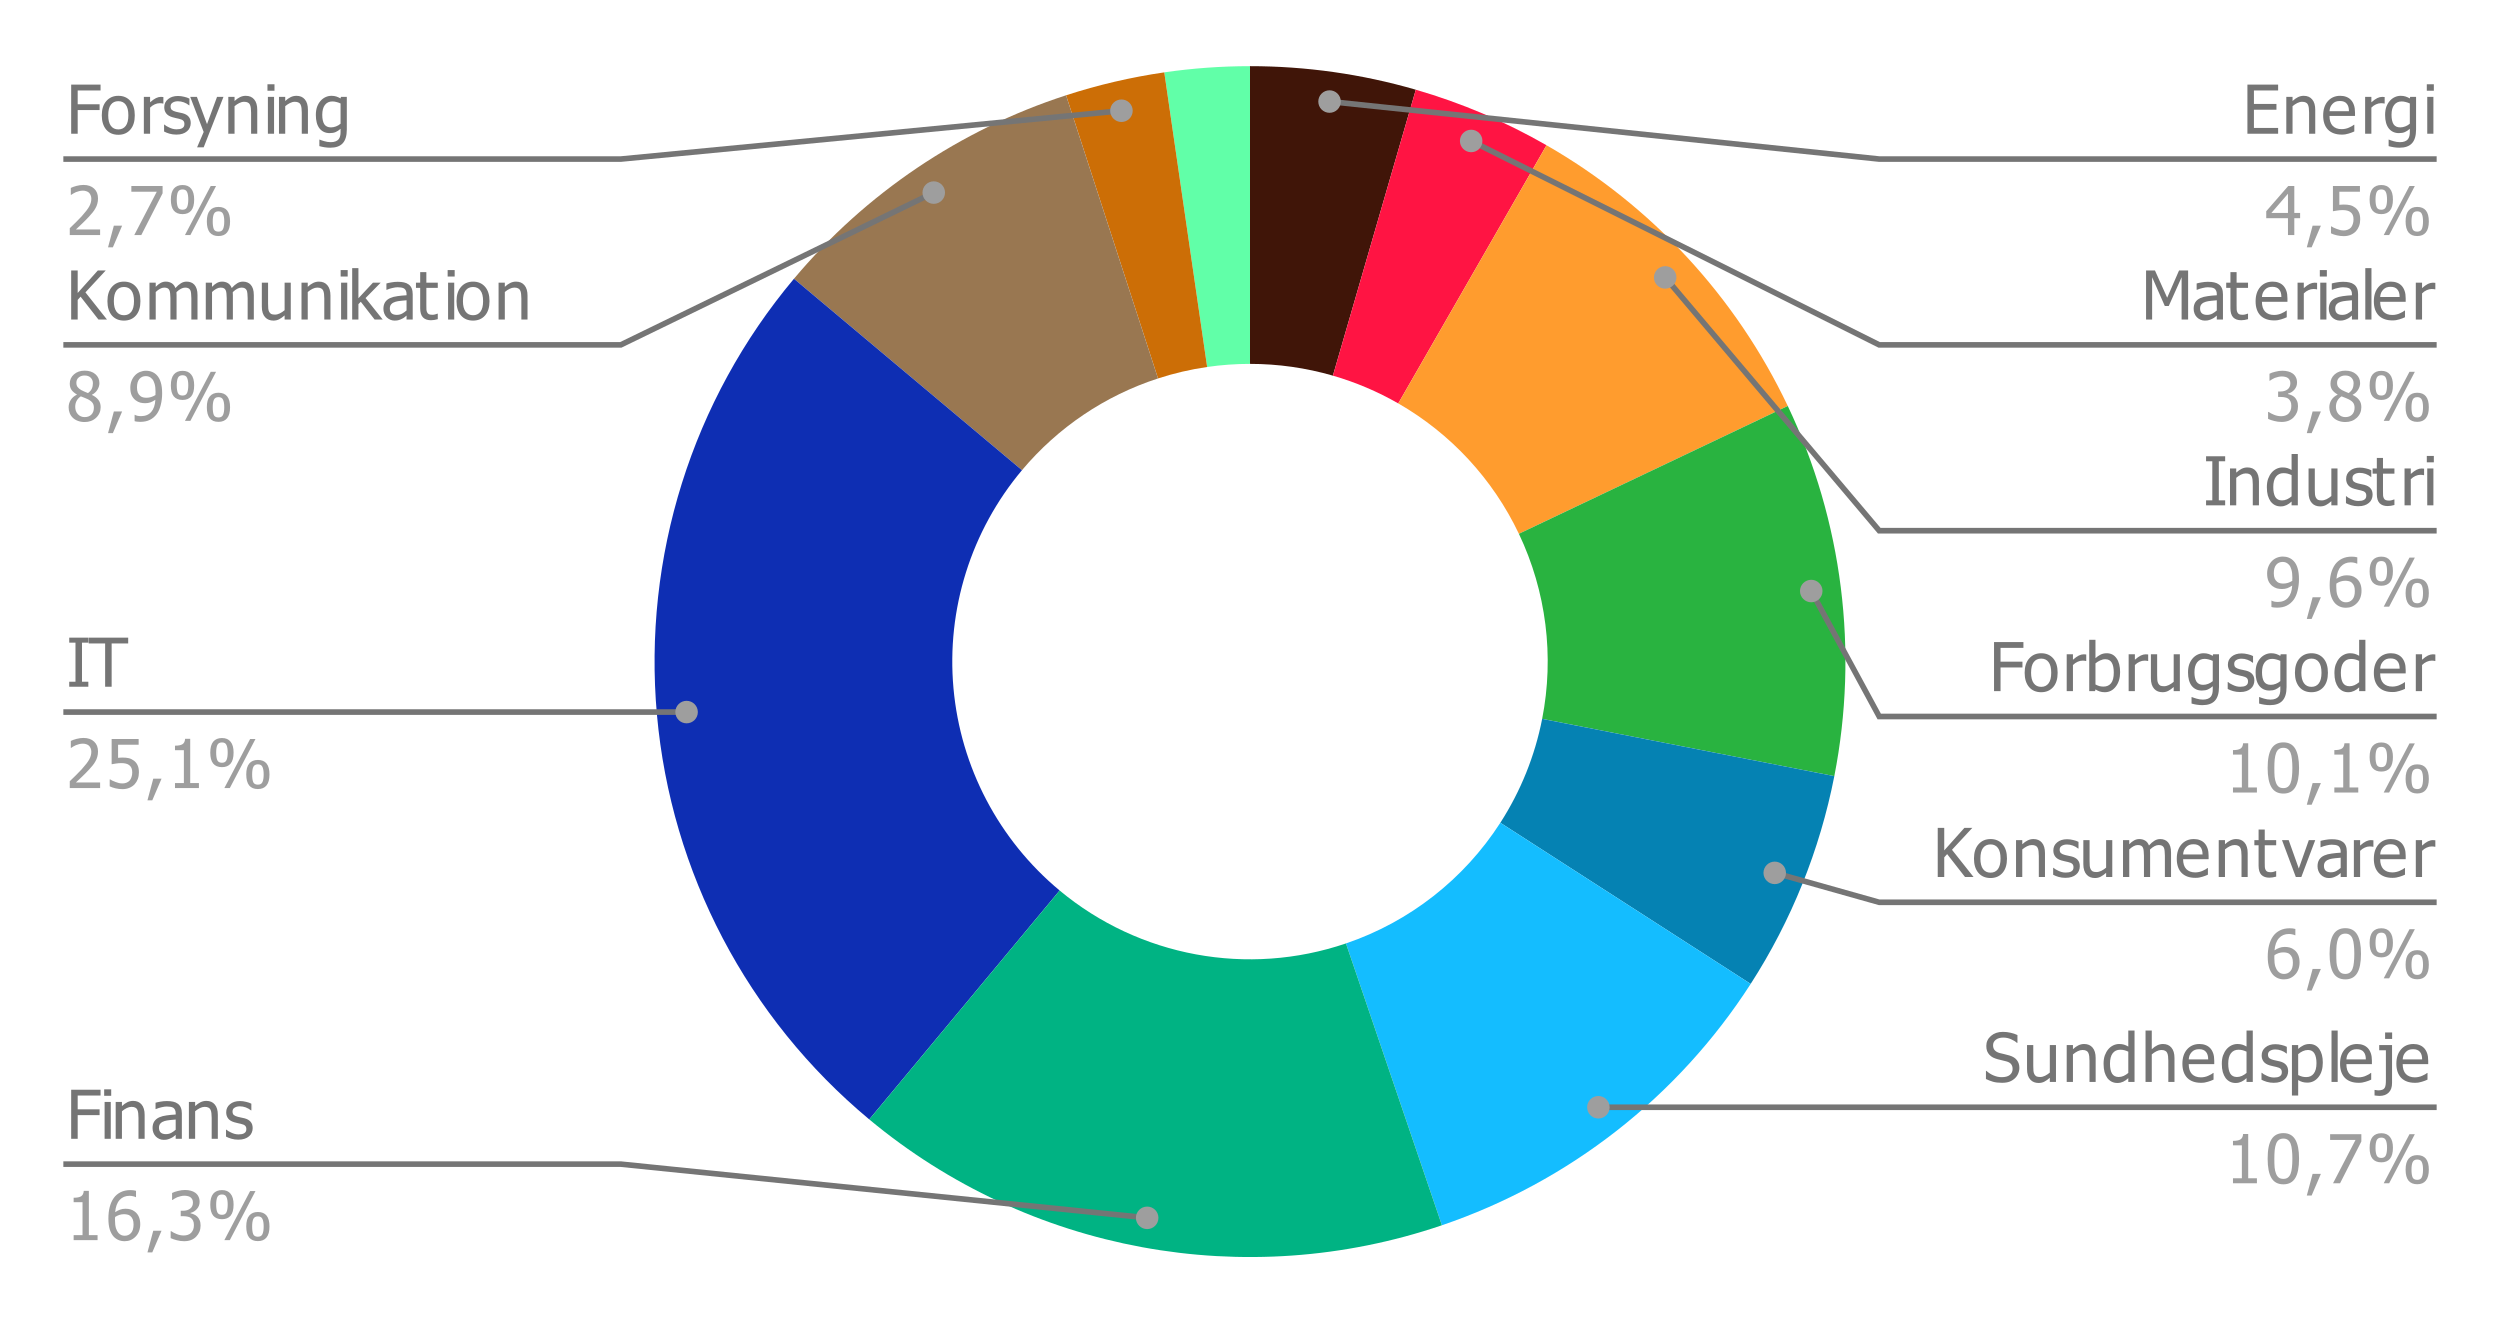 <svg version="1.1" viewBox="0.0 0.0 444.0 235.0" fill="none" stroke="none" stroke-linecap="square" stroke-miterlimit="10" width="444" height="235" xmlns:xlink="http://www.w3.org/1999/xlink" xmlns="http://www.w3.org/2000/svg"><path fill="#ffffff" d="M0 0L444.0 0L444.0 235.0L0 235.0L0 0Z" fill-rule="nonzero"/><path fill="#401508" d="M222.0 11.75C231.964 11.75 241.877 13.158 251.447 15.932L236.723 66.716C231.939 65.329 226.982 64.625 222.0 64.625Z" fill-rule="nonzero"/><path fill="#ff1443" d="M251.447 15.932C259.55 18.282 267.343 21.593 274.66 25.794L248.33 71.647C244.672 69.546 240.775 67.891 236.723 66.716Z" fill-rule="nonzero"/><path fill="#ff9c2e" d="M274.66 25.794C293.322 36.51 308.271 52.666 317.51 72.102L269.755 94.801C265.136 85.083 257.661 77.005 248.33 71.647Z" fill-rule="nonzero"/><path fill="#29b340" d="M317.51 72.102C327.236 92.565 330.133 115.61 325.775 137.843L273.887 127.672C276.067 116.555 274.618 105.032 269.755 94.801Z" fill-rule="nonzero"/><path fill="#0582b3" d="M325.775 137.843C323.201 150.971 318.16 163.492 310.919 174.741L266.459 146.121C270.08 140.496 272.601 134.236 273.887 127.672Z" fill-rule="nonzero"/><path fill="#14bdff" d="M310.919 174.741C298 194.809 278.673 209.916 256.081 217.608L239.04 167.554C250.337 163.708 260 156.154 266.459 146.121Z" fill-rule="nonzero"/><path fill="#61ffa8" d="M206.776 12.852C211.818 12.118 216.905 11.75 222.0 11.75L222.0 64.625C219.453 64.625 216.909 64.809 214.388 65.176Z" fill-rule="nonzero"/><path fill="#cc6e06" d="M189.33 16.923C195.02 15.075 200.856 13.713 206.776 12.852L214.388 65.176C211.428 65.606 208.51 66.287 205.665 67.211Z" fill-rule="nonzero"/><path fill="#997751" d="M141.006 49.507C153.744 34.334 170.488 23.043 189.33 16.923L205.665 67.211C196.244 70.272 187.872 75.917 181.503 83.504Z" fill-rule="nonzero"/><path fill="#0e2eb3" d="M154.381 198.807C132.753 180.819 119.182 154.955 116.672 126.936C114.162 98.917 122.919 71.053 141.006 49.507L181.503 83.504C172.459 94.276 168.081 108.209 169.336 122.218C170.591 136.228 177.376 149.16 188.191 158.153Z" fill-rule="nonzero"/><path fill="#00b383" d="M256.081 217.608C221.22 229.476 182.695 222.354 154.381 198.807L188.191 158.153C202.348 169.927 221.61 173.488 239.04 167.554Z" fill-rule="nonzero"/><path fill="#757575" d="M17.859 16.062L13.797 16.062L13.797 18.516L17.688 18.516L17.688 19.547L13.797 19.547L13.797 23.75L12.641 23.75L12.641 15.031L17.859 15.031L17.859 16.062ZM23.938 20.484Q23.938 22.125 23.141 23.031Q22.344 23.938 21.016 23.938Q19.656 23.938 18.859 23.016Q18.078 22.078 18.078 20.484Q18.078 18.844 18.891 17.938Q19.703 17.016 21.016 17.016Q22.344 17.016 23.141 17.922Q23.938 18.828 23.938 20.484ZM22.797 20.484Q22.797 19.203 22.328 18.594Q21.875 17.969 21.016 17.969Q20.156 17.969 19.688 18.594Q19.219 19.203 19.219 20.484Q19.219 21.703 19.688 22.344Q20.156 22.984 21.016 22.984Q21.859 22.984 22.328 22.359Q22.797 21.734 22.797 20.484ZM29.016 18.391L28.953 18.391Q28.828 18.359 28.688 18.344Q28.562 18.328 28.359 18.328Q27.922 18.328 27.484 18.531Q27.047 18.719 26.656 19.109L26.656 23.75L25.547 23.75L25.547 17.203L26.656 17.203L26.656 18.172Q27.25 17.641 27.703 17.422Q28.156 17.203 28.578 17.203Q28.734 17.203 28.812 17.219Q28.906 17.219 29.016 17.234L29.016 18.391ZM31.312 23.906Q30.656 23.906 30.078 23.734Q29.516 23.562 29.141 23.359L29.141 22.125L29.203 22.125Q29.344 22.234 29.531 22.375Q29.719 22.5 30.047 22.641Q30.328 22.781 30.656 22.875Q31.0 22.969 31.359 22.969Q31.625 22.969 31.922 22.922Q32.219 22.859 32.359 22.766Q32.578 22.625 32.656 22.469Q32.75 22.312 32.75 22.016Q32.75 21.625 32.531 21.422Q32.328 21.219 31.781 21.094Q31.562 21.031 31.219 20.969Q30.891 20.891 30.609 20.812Q29.859 20.594 29.516 20.141Q29.172 19.688 29.172 19.047Q29.172 18.156 29.844 17.609Q30.516 17.047 31.609 17.047Q32.156 17.047 32.703 17.188Q33.266 17.312 33.641 17.516L33.641 18.703L33.578 18.703Q33.156 18.359 32.641 18.172Q32.125 17.984 31.594 17.984Q31.047 17.984 30.672 18.219Q30.297 18.438 30.297 18.891Q30.297 19.312 30.516 19.516Q30.75 19.719 31.234 19.844Q31.484 19.906 31.781 19.969Q32.078 20.031 32.422 20.109Q33.141 20.297 33.5 20.719Q33.875 21.141 33.875 21.859Q33.875 22.281 33.703 22.672Q33.547 23.047 33.219 23.312Q32.875 23.609 32.422 23.75Q31.984 23.906 31.312 23.906ZM39.688 17.203L36.172 26.172L35.0 26.172L36.172 23.438L33.781 17.203L34.969 17.203L36.766 22.047L38.547 17.203L39.688 17.203ZM45.688 23.75L44.594 23.75L44.594 20.016Q44.594 19.578 44.547 19.188Q44.5 18.797 44.375 18.562Q44.25 18.312 44.0 18.203Q43.766 18.078 43.344 18.078Q42.938 18.078 42.5 18.297Q42.062 18.516 41.656 18.859L41.656 23.75L40.547 23.75L40.547 17.203L41.656 17.203L41.656 17.938Q42.141 17.484 42.625 17.25Q43.109 17.016 43.641 17.016Q44.609 17.016 45.141 17.656Q45.688 18.297 45.688 19.5L45.688 23.75ZM48.672 23.75L47.578 23.75L47.578 17.203L48.672 17.203L48.672 23.75ZM48.75 16.109L47.5 16.109L47.5 14.969L48.75 14.969L48.75 16.109ZM54.688 23.75L53.594 23.75L53.594 20.016Q53.594 19.578 53.547 19.188Q53.5 18.797 53.375 18.562Q53.25 18.312 53.0 18.203Q52.766 18.078 52.344 18.078Q51.938 18.078 51.5 18.297Q51.062 18.516 50.656 18.859L50.656 23.75L49.547 23.75L49.547 17.203L50.656 17.203L50.656 17.938Q51.141 17.484 51.625 17.25Q52.109 17.016 52.641 17.016Q53.609 17.016 54.141 17.656Q54.688 18.297 54.688 19.5L54.688 23.75ZM60.484 21.969L60.484 18.375Q60.078 18.188 59.719 18.109Q59.375 18.016 59.031 18.016Q58.188 18.016 57.703 18.641Q57.234 19.25 57.234 20.391Q57.234 21.484 57.594 22.062Q57.969 22.625 58.781 22.625Q59.219 22.625 59.672 22.453Q60.125 22.281 60.484 21.969ZM56.781 24.797Q56.891 24.844 57.109 24.922Q57.328 25.0 57.609 25.078Q57.906 25.156 58.156 25.203Q58.422 25.25 58.734 25.25Q59.234 25.25 59.594 25.109Q59.953 24.969 60.141 24.734Q60.328 24.5 60.406 24.172Q60.484 23.859 60.484 23.453L60.484 22.875Q60.047 23.266 59.609 23.453Q59.188 23.641 58.547 23.641Q57.422 23.641 56.75 22.812Q56.094 21.969 56.094 20.422Q56.094 19.594 56.312 18.969Q56.547 18.344 56.938 17.906Q57.312 17.484 57.812 17.25Q58.312 17.016 58.859 17.016Q59.359 17.016 59.734 17.141Q60.109 17.266 60.484 17.484L60.547 17.203L61.594 17.203L61.594 23.0Q61.594 24.672 60.859 25.453Q60.141 26.234 58.641 26.234Q58.156 26.234 57.656 26.156Q57.156 26.078 56.719 25.953L56.719 24.797L56.781 24.797Z" fill-rule="nonzero"/><path fill="#9e9e9e" d="M17.781 41.75L12.391 41.75L12.391 40.531Q12.969 39.969 13.484 39.469Q14.0 38.969 14.5 38.422Q15.484 37.328 15.844 36.672Q16.219 36.0 16.219 35.297Q16.219 34.938 16.094 34.672Q15.984 34.391 15.781 34.203Q15.578 34.031 15.312 33.953Q15.047 33.859 14.719 33.859Q14.406 33.859 14.078 33.938Q13.766 34.016 13.484 34.125Q13.234 34.234 13.0 34.375Q12.781 34.516 12.641 34.609L12.578 34.609L12.578 33.375Q12.938 33.188 13.578 33.016Q14.234 32.844 14.812 32.844Q16.031 32.844 16.719 33.5Q17.406 34.141 17.406 35.25Q17.406 35.75 17.281 36.188Q17.172 36.625 16.953 36.984Q16.75 37.375 16.438 37.75Q16.141 38.125 15.797 38.484Q15.25 39.078 14.562 39.734Q13.891 40.375 13.484 40.75L17.781 40.75L17.781 41.75ZM21.688 40.078L20.047 43.922L19.188 43.922L20.219 40.078L21.688 40.078ZM28.875 34.328L25.094 41.75L23.844 41.75L27.844 34.047L23.328 34.047L23.328 33.031L28.875 33.031L28.875 34.328ZM34.484 35.438Q34.484 36.766 33.953 37.406Q33.422 38.031 32.422 38.031Q31.391 38.031 30.859 37.391Q30.344 36.75 30.344 35.453Q30.344 34.141 30.875 33.5Q31.422 32.859 32.422 32.859Q33.438 32.859 33.953 33.516Q34.484 34.156 34.484 35.438ZM38.375 33.031L33.812 41.75L32.844 41.75L37.422 33.031L38.375 33.031ZM40.859 39.328Q40.859 40.641 40.328 41.281Q39.812 41.922 38.797 41.922Q37.781 41.922 37.25 41.281Q36.734 40.625 36.734 39.328Q36.734 38.016 37.266 37.391Q37.797 36.75 38.797 36.75Q39.828 36.75 40.344 37.391Q40.859 38.031 40.859 39.328ZM33.438 35.438Q33.438 34.547 33.219 34.094Q33.016 33.641 32.422 33.641Q31.812 33.641 31.594 34.109Q31.391 34.562 31.391 35.453Q31.391 36.328 31.594 36.797Q31.797 37.25 32.422 37.25Q33.016 37.25 33.219 36.797Q33.438 36.328 33.438 35.438ZM39.828 39.328Q39.828 38.438 39.609 37.984Q39.406 37.531 38.797 37.531Q38.203 37.531 37.984 38.0Q37.781 38.453 37.781 39.328Q37.781 40.219 37.969 40.688Q38.172 41.141 38.797 41.141Q39.406 41.141 39.609 40.688Q39.828 40.219 39.828 39.328Z" fill-rule="nonzero"/><path stroke="#757575" stroke-width="1.0" stroke-linecap="butt" d="M11.75 28.25L110.25 28.25L199.169 19.666" fill-rule="nonzero"/><path fill="#9e9e9e" d="M201.169 19.666C201.169 18.562 200.273 17.666 199.169 17.666C198.064 17.666 197.169 18.562 197.169 19.666C197.169 20.771 198.064 21.666 199.169 21.666C200.273 21.666 201.169 20.771 201.169 19.666" fill-rule="nonzero"/><path fill="#757575" d="M19.0 56.75L17.484 56.75L14.312 52.688L13.797 53.266L13.797 56.75L12.641 56.75L12.641 48.031L13.797 48.031L13.797 52.031L17.375 48.031L18.781 48.031L15.172 51.922L19.0 56.75ZM24.938 53.484Q24.938 55.125 24.141 56.031Q23.344 56.938 22.016 56.938Q20.656 56.938 19.859 56.016Q19.078 55.078 19.078 53.484Q19.078 51.844 19.891 50.938Q20.703 50.016 22.016 50.016Q23.344 50.016 24.141 50.922Q24.938 51.828 24.938 53.484ZM23.797 53.484Q23.797 52.203 23.328 51.594Q22.875 50.969 22.016 50.969Q21.156 50.969 20.688 51.594Q20.219 52.203 20.219 53.484Q20.219 54.703 20.688 55.344Q21.156 55.984 22.016 55.984Q22.859 55.984 23.328 55.359Q23.797 54.734 23.797 53.484ZM33.984 56.75L33.984 52.969Q33.984 52.516 33.938 52.141Q33.906 51.75 33.797 51.531Q33.672 51.297 33.453 51.188Q33.25 51.078 32.875 51.078Q32.531 51.078 32.141 51.281Q31.75 51.484 31.344 51.875Q31.344 51.984 31.344 52.125Q31.359 52.25 31.359 52.438L31.359 56.75L30.266 56.75L30.266 52.969Q30.266 52.516 30.219 52.141Q30.188 51.75 30.078 51.531Q29.969 51.297 29.75 51.188Q29.531 51.078 29.156 51.078Q28.797 51.078 28.406 51.297Q28.016 51.516 27.656 51.859L27.656 56.75L26.547 56.75L26.547 50.203L27.656 50.203L27.656 50.938Q28.078 50.5 28.5 50.266Q28.938 50.016 29.438 50.016Q30.016 50.016 30.469 50.281Q30.922 50.547 31.156 51.156Q31.656 50.594 32.125 50.312Q32.594 50.016 33.156 50.016Q33.578 50.016 33.922 50.156Q34.266 50.281 34.531 50.578Q34.797 50.875 34.938 51.328Q35.078 51.766 35.078 52.438L35.078 56.75L33.984 56.75ZM43.984 56.75L43.984 52.969Q43.984 52.516 43.938 52.141Q43.906 51.75 43.797 51.531Q43.672 51.297 43.453 51.188Q43.25 51.078 42.875 51.078Q42.531 51.078 42.141 51.281Q41.75 51.484 41.344 51.875Q41.344 51.984 41.344 52.125Q41.359 52.25 41.359 52.438L41.359 56.75L40.266 56.75L40.266 52.969Q40.266 52.516 40.219 52.141Q40.188 51.75 40.078 51.531Q39.969 51.297 39.75 51.188Q39.531 51.078 39.156 51.078Q38.797 51.078 38.406 51.297Q38.016 51.516 37.656 51.859L37.656 56.75L36.547 56.75L36.547 50.203L37.656 50.203L37.656 50.938Q38.078 50.5 38.5 50.266Q38.938 50.016 39.438 50.016Q40.016 50.016 40.469 50.281Q40.922 50.547 41.156 51.156Q41.656 50.594 42.125 50.312Q42.594 50.016 43.156 50.016Q43.578 50.016 43.922 50.156Q44.266 50.281 44.531 50.578Q44.797 50.875 44.938 51.328Q45.078 51.766 45.078 52.438L45.078 56.75L43.984 56.75ZM51.641 56.75L50.547 56.75L50.547 56.016Q50.031 56.469 49.578 56.703Q49.125 56.938 48.562 56.938Q48.125 56.938 47.75 56.797Q47.375 56.656 47.094 56.344Q46.812 56.047 46.656 55.578Q46.5 55.109 46.5 54.453L46.5 50.203L47.609 50.203L47.609 53.938Q47.609 54.453 47.641 54.797Q47.672 55.141 47.812 55.391Q47.953 55.641 48.172 55.766Q48.406 55.875 48.844 55.875Q49.25 55.875 49.703 55.656Q50.156 55.422 50.547 55.094L50.547 50.203L51.641 50.203L51.641 56.75ZM58.688 56.75L57.594 56.75L57.594 53.016Q57.594 52.578 57.547 52.188Q57.5 51.797 57.375 51.562Q57.25 51.312 57.0 51.203Q56.766 51.078 56.344 51.078Q55.938 51.078 55.5 51.297Q55.062 51.516 54.656 51.859L54.656 56.75L53.547 56.75L53.547 50.203L54.656 50.203L54.656 50.938Q55.141 50.484 55.625 50.25Q56.109 50.016 56.641 50.016Q57.609 50.016 58.141 50.656Q58.688 51.297 58.688 52.5L58.688 56.75ZM61.672 56.75L60.578 56.75L60.578 50.203L61.672 50.203L61.672 56.75ZM61.75 49.109L60.5 49.109L60.5 47.969L61.75 47.969L61.75 49.109ZM67.969 56.75L66.531 56.75L64.078 53.594L63.656 54.016L63.656 56.75L62.547 56.75L62.547 47.625L63.656 47.625L63.656 52.969L66.234 50.203L67.609 50.203L64.922 52.938L67.969 56.75ZM72.203 55.141L72.203 53.328Q71.812 53.359 71.203 53.422Q70.609 53.484 70.234 53.594Q69.797 53.719 69.516 54.0Q69.234 54.281 69.234 54.781Q69.234 55.344 69.547 55.641Q69.859 55.922 70.469 55.922Q70.984 55.922 71.406 55.703Q71.828 55.469 72.203 55.141ZM72.203 56.047Q72.062 56.156 71.844 56.344Q71.625 56.516 71.406 56.609Q71.109 56.766 70.828 56.844Q70.562 56.938 70.078 56.938Q69.672 56.938 69.312 56.781Q68.953 56.625 68.672 56.344Q68.406 56.078 68.25 55.688Q68.094 55.297 68.094 54.844Q68.094 54.172 68.375 53.703Q68.672 53.219 69.281 52.938Q69.844 52.688 70.594 52.594Q71.344 52.484 72.203 52.438L72.203 52.234Q72.203 51.844 72.078 51.609Q71.969 51.375 71.766 51.234Q71.547 51.109 71.234 51.062Q70.938 51.016 70.609 51.016Q70.234 51.016 69.719 51.141Q69.203 51.25 68.688 51.469L68.625 51.469L68.625 50.344Q68.922 50.25 69.484 50.156Q70.062 50.047 70.625 50.047Q71.297 50.047 71.75 50.156Q72.219 50.25 72.594 50.531Q72.953 50.797 73.125 51.234Q73.297 51.656 73.297 52.266L73.297 56.75L72.203 56.75L72.203 56.047ZM76.531 56.875Q75.625 56.875 75.125 56.375Q74.625 55.859 74.625 54.75L74.625 51.125L73.875 51.125L73.875 50.203L74.625 50.203L74.625 48.328L75.719 48.328L75.719 50.203L77.75 50.203L77.75 51.125L75.719 51.125L75.719 54.234Q75.719 54.734 75.734 55.0Q75.75 55.266 75.875 55.5Q75.969 55.703 76.188 55.812Q76.422 55.906 76.797 55.906Q77.062 55.906 77.312 55.828Q77.578 55.75 77.688 55.703L77.75 55.703L77.75 56.688Q77.438 56.781 77.109 56.828Q76.797 56.875 76.531 56.875ZM80.672 56.75L79.578 56.75L79.578 50.203L80.672 50.203L80.672 56.75ZM80.75 49.109L79.5 49.109L79.5 47.969L80.75 47.969L80.75 49.109ZM86.938 53.484Q86.938 55.125 86.141 56.031Q85.344 56.938 84.016 56.938Q82.656 56.938 81.859 56.016Q81.078 55.078 81.078 53.484Q81.078 51.844 81.891 50.938Q82.703 50.016 84.016 50.016Q85.344 50.016 86.141 50.922Q86.938 51.828 86.938 53.484ZM85.797 53.484Q85.797 52.203 85.328 51.594Q84.875 50.969 84.016 50.969Q83.156 50.969 82.688 51.594Q82.219 52.203 82.219 53.484Q82.219 54.703 82.688 55.344Q83.156 55.984 84.016 55.984Q84.859 55.984 85.328 55.359Q85.797 54.734 85.797 53.484ZM93.688 56.75L92.594 56.75L92.594 53.016Q92.594 52.578 92.547 52.188Q92.5 51.797 92.375 51.562Q92.25 51.312 92.0 51.203Q91.766 51.078 91.344 51.078Q90.938 51.078 90.5 51.297Q90.062 51.516 89.656 51.859L89.656 56.75L88.547 56.75L88.547 50.203L89.656 50.203L89.656 50.938Q90.141 50.484 90.625 50.25Q91.109 50.016 91.641 50.016Q92.609 50.016 93.141 50.656Q93.688 51.297 93.688 52.5L93.688 56.75Z" fill-rule="nonzero"/><path fill="#9e9e9e" d="M16.5 68.062Q16.5 67.469 16.109 67.078Q15.719 66.688 15.016 66.688Q14.375 66.688 13.969 67.047Q13.562 67.391 13.562 67.984Q13.562 68.422 13.766 68.719Q13.984 69.016 14.406 69.266Q14.578 69.359 14.953 69.531Q15.328 69.703 15.625 69.812Q16.141 69.422 16.312 69.016Q16.5 68.594 16.5 68.062ZM16.672 72.422Q16.672 71.891 16.453 71.578Q16.25 71.25 15.641 70.922Q15.438 70.812 15.109 70.688Q14.781 70.562 14.359 70.391Q13.875 70.703 13.609 71.188Q13.359 71.656 13.359 72.25Q13.359 73.047 13.828 73.562Q14.312 74.078 15.031 74.078Q15.781 74.078 16.219 73.641Q16.672 73.188 16.672 72.422ZM15.031 74.953Q14.375 74.953 13.844 74.75Q13.312 74.562 12.938 74.203Q12.562 73.844 12.375 73.359Q12.188 72.875 12.188 72.344Q12.188 71.625 12.562 71.031Q12.938 70.438 13.656 70.094L13.656 70.062Q13.016 69.688 12.703 69.25Q12.391 68.797 12.391 68.125Q12.391 67.141 13.141 66.484Q13.891 65.828 15.031 65.828Q16.219 65.828 16.938 66.453Q17.656 67.078 17.656 68.047Q17.656 68.625 17.312 69.203Q16.969 69.781 16.328 70.109L16.328 70.141Q17.078 70.5 17.469 71.016Q17.875 71.516 17.875 72.312Q17.875 73.438 17.062 74.203Q16.25 74.953 15.031 74.953ZM21.688 73.078L20.047 76.922L19.188 76.922L20.219 73.078L21.688 73.078ZM27.625 69.609Q27.625 68.719 27.453 68.156Q27.297 67.594 27.016 67.297Q26.75 67.016 26.484 66.906Q26.219 66.797 25.906 66.797Q25.188 66.797 24.75 67.312Q24.328 67.828 24.328 68.812Q24.328 69.359 24.469 69.719Q24.609 70.078 24.938 70.344Q25.156 70.516 25.438 70.578Q25.719 70.641 26.031 70.641Q26.406 70.641 26.844 70.516Q27.281 70.375 27.609 70.156Q27.609 70.078 27.609 69.938Q27.625 69.781 27.625 69.609ZM23.141 68.859Q23.141 68.188 23.359 67.641Q23.578 67.078 23.969 66.672Q24.328 66.281 24.844 66.062Q25.375 65.844 25.922 65.844Q26.516 65.844 27.0 66.047Q27.5 66.25 27.859 66.641Q28.312 67.109 28.547 67.891Q28.797 68.672 28.797 69.859Q28.797 70.953 28.547 71.922Q28.312 72.891 27.844 73.531Q27.344 74.203 26.625 74.562Q25.922 74.922 24.891 74.922Q24.656 74.922 24.391 74.891Q24.125 74.875 23.906 74.797L23.906 73.672L23.953 73.672Q24.109 73.766 24.406 73.844Q24.719 73.906 25.047 73.906Q26.203 73.906 26.859 73.156Q27.516 72.406 27.594 71.0Q27.125 71.312 26.703 71.469Q26.281 71.609 25.781 71.609Q25.297 71.609 24.891 71.5Q24.5 71.391 24.094 71.094Q23.625 70.734 23.375 70.188Q23.141 69.641 23.141 68.859ZM34.484 68.438Q34.484 69.766 33.953 70.406Q33.422 71.031 32.422 71.031Q31.391 71.031 30.859 70.391Q30.344 69.75 30.344 68.453Q30.344 67.141 30.875 66.5Q31.422 65.859 32.422 65.859Q33.438 65.859 33.953 66.516Q34.484 67.156 34.484 68.438ZM38.375 66.031L33.812 74.75L32.844 74.75L37.422 66.031L38.375 66.031ZM40.859 72.328Q40.859 73.641 40.328 74.281Q39.812 74.922 38.797 74.922Q37.781 74.922 37.25 74.281Q36.734 73.625 36.734 72.328Q36.734 71.016 37.266 70.391Q37.797 69.75 38.797 69.75Q39.828 69.75 40.344 70.391Q40.859 71.031 40.859 72.328ZM33.438 68.438Q33.438 67.547 33.219 67.094Q33.016 66.641 32.422 66.641Q31.812 66.641 31.594 67.109Q31.391 67.562 31.391 68.453Q31.391 69.328 31.594 69.797Q31.797 70.25 32.422 70.25Q33.016 70.25 33.219 69.797Q33.438 69.328 33.438 68.438ZM39.828 72.328Q39.828 71.438 39.609 70.984Q39.406 70.531 38.797 70.531Q38.203 70.531 37.984 71.0Q37.781 71.453 37.781 72.328Q37.781 73.219 37.969 73.688Q38.172 74.141 38.797 74.141Q39.406 74.141 39.609 73.688Q39.828 73.219 39.828 72.328Z" fill-rule="nonzero"/><path stroke="#757575" stroke-width="1.0" stroke-linecap="butt" d="M11.75 61.25L110.25 61.25L165.835 34.204" fill-rule="nonzero"/><path fill="#9e9e9e" d="M167.835 34.204C167.835 33.099 166.94 32.204 165.835 32.204C164.731 32.204 163.835 33.099 163.835 34.204C163.835 35.309 164.731 36.204 165.835 36.204C166.94 36.204 167.835 35.309 167.835 34.204" fill-rule="nonzero"/><path fill="#757575" d="M15.688 121.964L12.297 121.964L12.297 121.074L13.406 121.074L13.406 114.136L12.297 114.136L12.297 113.246L15.688 113.246L15.688 114.136L14.562 114.136L14.562 121.074L15.688 121.074L15.688 121.964ZM18.672 121.964L18.672 114.277L15.75 114.277L15.75 113.246L22.766 113.246L22.766 114.277L19.828 114.277L19.828 121.964L18.672 121.964Z" fill-rule="nonzero"/><path fill="#9e9e9e" d="M17.781 139.964L12.391 139.964L12.391 138.746Q12.969 138.183 13.484 137.683Q14.0 137.183 14.5 136.636Q15.484 135.542 15.844 134.886Q16.219 134.214 16.219 133.511Q16.219 133.152 16.094 132.886Q15.984 132.605 15.781 132.417Q15.578 132.246 15.312 132.167Q15.047 132.074 14.719 132.074Q14.406 132.074 14.078 132.152Q13.766 132.23 13.484 132.339Q13.234 132.449 13.0 132.589Q12.781 132.73 12.641 132.824L12.578 132.824L12.578 131.589Q12.938 131.402 13.578 131.23Q14.234 131.058 14.812 131.058Q16.031 131.058 16.719 131.714Q17.406 132.355 17.406 133.464Q17.406 133.964 17.281 134.402Q17.172 134.839 16.953 135.199Q16.75 135.589 16.438 135.964Q16.141 136.339 15.797 136.699Q15.25 137.292 14.562 137.949Q13.891 138.589 13.484 138.964L17.781 138.964L17.781 139.964ZM24.672 137.183Q24.672 137.824 24.469 138.371Q24.266 138.902 23.906 139.292Q23.531 139.683 22.984 139.917Q22.438 140.152 21.766 140.152Q21.141 140.152 20.531 140.011Q19.922 139.871 19.484 139.652L19.484 138.417L19.562 138.417Q19.688 138.511 19.938 138.636Q20.203 138.761 20.5 138.871Q20.844 138.996 21.125 139.074Q21.422 139.136 21.781 139.136Q22.125 139.136 22.453 139.011Q22.797 138.886 23.047 138.605Q23.25 138.339 23.359 137.996Q23.484 137.652 23.484 137.183Q23.484 136.714 23.359 136.417Q23.234 136.121 23.0 135.933Q22.734 135.699 22.375 135.621Q22.016 135.527 21.562 135.527Q21.078 135.527 20.594 135.605Q20.125 135.667 19.828 135.73L19.828 131.246L24.625 131.246L24.625 132.261L20.969 132.261L20.969 134.589Q21.172 134.558 21.375 134.558Q21.594 134.542 21.75 134.542Q22.422 134.542 22.875 134.652Q23.344 134.761 23.781 135.089Q24.219 135.417 24.438 135.917Q24.672 136.402 24.672 137.183ZM28.688 138.292L27.047 142.136L26.188 142.136L27.219 138.292L28.688 138.292ZM35.328 139.964L31.078 139.964L31.078 139.074L32.656 139.074L32.656 133.23L31.078 133.23L31.078 132.433Q31.969 132.433 32.391 132.183Q32.828 131.917 32.875 131.214L33.781 131.214L33.781 139.074L35.328 139.074L35.328 139.964ZM41.484 133.652Q41.484 134.98 40.953 135.621Q40.422 136.246 39.422 136.246Q38.391 136.246 37.859 135.605Q37.344 134.964 37.344 133.667Q37.344 132.355 37.875 131.714Q38.422 131.074 39.422 131.074Q40.438 131.074 40.953 131.73Q41.484 132.371 41.484 133.652ZM45.375 131.246L40.812 139.964L39.844 139.964L44.422 131.246L45.375 131.246ZM47.859 137.542Q47.859 138.855 47.328 139.496Q46.812 140.136 45.797 140.136Q44.781 140.136 44.25 139.496Q43.734 138.839 43.734 137.542Q43.734 136.23 44.266 135.605Q44.797 134.964 45.797 134.964Q46.828 134.964 47.344 135.605Q47.859 136.246 47.859 137.542ZM40.438 133.652Q40.438 132.761 40.219 132.308Q40.016 131.855 39.422 131.855Q38.812 131.855 38.594 132.324Q38.391 132.777 38.391 133.667Q38.391 134.542 38.594 135.011Q38.797 135.464 39.422 135.464Q40.016 135.464 40.219 135.011Q40.438 134.542 40.438 133.652ZM46.828 137.542Q46.828 136.652 46.609 136.199Q46.406 135.746 45.797 135.746Q45.203 135.746 44.984 136.214Q44.781 136.667 44.781 137.542Q44.781 138.433 44.969 138.902Q45.172 139.355 45.797 139.355Q46.406 139.355 46.609 138.902Q46.828 138.433 46.828 137.542Z" fill-rule="nonzero"/><path stroke="#757575" stroke-width="1.0" stroke-linecap="butt" d="M11.75 126.464L110.25 126.464L121.938 126.464" fill-rule="nonzero"/><path fill="#9e9e9e" d="M123.938 126.464C123.938 125.36 123.043 124.464 121.938 124.464C120.834 124.464 119.938 125.36 119.938 126.464C119.938 127.569 120.834 128.464 121.938 128.464C123.043 128.464 123.938 127.569 123.938 126.464" fill-rule="nonzero"/><path fill="#757575" d="M17.859 194.562L13.797 194.562L13.797 197.016L17.688 197.016L17.688 198.047L13.797 198.047L13.797 202.25L12.641 202.25L12.641 193.531L17.859 193.531L17.859 194.562ZM19.672 202.25L18.578 202.25L18.578 195.703L19.672 195.703L19.672 202.25ZM19.75 194.609L18.5 194.609L18.5 193.469L19.75 193.469L19.75 194.609ZM25.688 202.25L24.594 202.25L24.594 198.516Q24.594 198.078 24.547 197.688Q24.5 197.297 24.375 197.062Q24.25 196.812 24.0 196.703Q23.766 196.578 23.344 196.578Q22.938 196.578 22.5 196.797Q22.062 197.016 21.656 197.359L21.656 202.25L20.547 202.25L20.547 195.703L21.656 195.703L21.656 196.438Q22.141 195.984 22.625 195.75Q23.109 195.516 23.641 195.516Q24.609 195.516 25.141 196.156Q25.688 196.797 25.688 198.0L25.688 202.25ZM31.203 200.641L31.203 198.828Q30.812 198.859 30.203 198.922Q29.609 198.984 29.234 199.094Q28.797 199.219 28.516 199.5Q28.234 199.781 28.234 200.281Q28.234 200.844 28.547 201.141Q28.859 201.422 29.469 201.422Q29.984 201.422 30.406 201.203Q30.828 200.969 31.203 200.641ZM31.203 201.547Q31.062 201.656 30.844 201.844Q30.625 202.016 30.406 202.109Q30.109 202.266 29.828 202.344Q29.562 202.438 29.078 202.438Q28.672 202.438 28.312 202.281Q27.953 202.125 27.672 201.844Q27.406 201.578 27.25 201.188Q27.094 200.797 27.094 200.344Q27.094 199.672 27.375 199.203Q27.672 198.719 28.281 198.438Q28.844 198.188 29.594 198.094Q30.344 197.984 31.203 197.938L31.203 197.734Q31.203 197.344 31.078 197.109Q30.969 196.875 30.766 196.734Q30.547 196.609 30.234 196.562Q29.938 196.516 29.609 196.516Q29.234 196.516 28.719 196.641Q28.203 196.75 27.688 196.969L27.625 196.969L27.625 195.844Q27.922 195.75 28.484 195.656Q29.062 195.547 29.625 195.547Q30.297 195.547 30.75 195.656Q31.219 195.75 31.594 196.031Q31.953 196.297 32.125 196.734Q32.297 197.156 32.297 197.766L32.297 202.25L31.203 202.25L31.203 201.547ZM38.688 202.25L37.594 202.25L37.594 198.516Q37.594 198.078 37.547 197.688Q37.5 197.297 37.375 197.062Q37.25 196.812 37.0 196.703Q36.766 196.578 36.344 196.578Q35.938 196.578 35.5 196.797Q35.062 197.016 34.656 197.359L34.656 202.25L33.547 202.25L33.547 195.703L34.656 195.703L34.656 196.438Q35.141 195.984 35.625 195.75Q36.109 195.516 36.641 195.516Q37.609 195.516 38.141 196.156Q38.688 196.797 38.688 198.0L38.688 202.25ZM42.312 202.406Q41.656 202.406 41.078 202.234Q40.516 202.062 40.141 201.859L40.141 200.625L40.203 200.625Q40.344 200.734 40.531 200.875Q40.719 201.0 41.047 201.141Q41.328 201.281 41.656 201.375Q42.0 201.469 42.359 201.469Q42.625 201.469 42.922 201.422Q43.219 201.359 43.359 201.266Q43.578 201.125 43.656 200.969Q43.75 200.812 43.75 200.516Q43.75 200.125 43.531 199.922Q43.328 199.719 42.781 199.594Q42.562 199.531 42.219 199.469Q41.891 199.391 41.609 199.312Q40.859 199.094 40.516 198.641Q40.172 198.188 40.172 197.547Q40.172 196.656 40.844 196.109Q41.516 195.547 42.609 195.547Q43.156 195.547 43.703 195.688Q44.266 195.812 44.641 196.016L44.641 197.203L44.578 197.203Q44.156 196.859 43.641 196.672Q43.125 196.484 42.594 196.484Q42.047 196.484 41.672 196.719Q41.297 196.938 41.297 197.391Q41.297 197.812 41.516 198.016Q41.75 198.219 42.234 198.344Q42.484 198.406 42.781 198.469Q43.078 198.531 43.422 198.609Q44.141 198.797 44.5 199.219Q44.875 199.641 44.875 200.359Q44.875 200.781 44.703 201.172Q44.547 201.547 44.219 201.812Q43.875 202.109 43.422 202.25Q42.984 202.406 42.312 202.406Z" fill-rule="nonzero"/><path fill="#9e9e9e" d="M17.328 220.25L13.078 220.25L13.078 219.359L14.656 219.359L14.656 213.516L13.078 213.516L13.078 212.719Q13.969 212.719 14.391 212.469Q14.828 212.203 14.875 211.5L15.781 211.5L15.781 219.359L17.328 219.359L17.328 220.25ZM24.906 217.422Q24.906 218.094 24.688 218.672Q24.469 219.234 24.094 219.609Q23.703 220.016 23.203 220.234Q22.719 220.438 22.141 220.438Q21.547 220.438 21.062 220.234Q20.578 220.031 20.203 219.641Q19.766 219.172 19.5 218.375Q19.25 217.578 19.25 216.422Q19.25 215.281 19.484 214.375Q19.719 213.453 20.203 212.766Q20.672 212.109 21.422 211.734Q22.172 211.359 23.156 211.359Q23.453 211.359 23.703 211.391Q23.953 211.422 24.156 211.484L24.156 212.609L24.094 212.609Q23.938 212.516 23.641 212.453Q23.344 212.375 23.0 212.375Q21.922 212.375 21.25 213.109Q20.578 213.844 20.453 215.281Q20.859 215.0 21.297 214.844Q21.75 214.672 22.266 214.672Q22.781 214.672 23.156 214.781Q23.547 214.875 23.953 215.188Q24.438 215.562 24.672 216.125Q24.906 216.672 24.906 217.422ZM23.719 217.469Q23.719 216.922 23.578 216.562Q23.438 216.203 23.125 215.938Q22.891 215.75 22.594 215.703Q22.312 215.641 22.016 215.641Q21.594 215.641 21.203 215.766Q20.828 215.891 20.453 216.125Q20.438 216.25 20.422 216.375Q20.422 216.484 20.422 216.672Q20.422 217.578 20.594 218.141Q20.781 218.688 21.047 218.984Q21.297 219.25 21.562 219.359Q21.828 219.469 22.141 219.469Q22.844 219.469 23.281 218.969Q23.719 218.469 23.719 217.469ZM28.688 218.578L27.047 222.422L26.188 222.422L27.219 218.578L28.688 218.578ZM32.75 212.359Q32.422 212.359 32.109 212.438Q31.797 212.516 31.484 212.625Q31.203 212.75 31.0 212.875Q30.797 213.0 30.625 213.125L30.562 213.125L30.562 211.875Q30.938 211.672 31.594 211.516Q32.25 211.344 32.844 211.344Q33.438 211.344 33.875 211.469Q34.312 211.578 34.672 211.828Q35.062 212.109 35.25 212.516Q35.453 212.906 35.453 213.453Q35.453 214.172 34.969 214.719Q34.5 215.25 33.844 215.406L33.844 215.484Q34.109 215.531 34.422 215.672Q34.75 215.797 35.016 216.047Q35.281 216.297 35.453 216.703Q35.625 217.094 35.625 217.656Q35.625 218.25 35.422 218.75Q35.219 219.234 34.844 219.625Q34.469 220.016 33.922 220.234Q33.391 220.438 32.703 220.438Q32.047 220.438 31.406 220.266Q30.766 220.109 30.312 219.891L30.312 218.656L30.406 218.656Q30.766 218.922 31.391 219.172Q32.016 219.422 32.641 219.422Q32.984 219.422 33.344 219.312Q33.719 219.188 33.953 218.938Q34.188 218.672 34.312 218.359Q34.438 218.047 34.438 217.578Q34.438 217.109 34.297 216.812Q34.156 216.5 33.906 216.312Q33.672 216.141 33.328 216.078Q32.984 216.0 32.594 216.0L32.094 216.0L32.094 215.031L32.484 215.031Q33.281 215.031 33.766 214.656Q34.266 214.281 34.266 213.562Q34.266 213.234 34.141 213.0Q34.016 212.766 33.812 212.625Q33.594 212.469 33.312 212.422Q33.047 212.359 32.75 212.359ZM41.484 213.938Q41.484 215.266 40.953 215.906Q40.422 216.531 39.422 216.531Q38.391 216.531 37.859 215.891Q37.344 215.25 37.344 213.953Q37.344 212.641 37.875 212.0Q38.422 211.359 39.422 211.359Q40.438 211.359 40.953 212.016Q41.484 212.656 41.484 213.938ZM45.375 211.531L40.812 220.25L39.844 220.25L44.422 211.531L45.375 211.531ZM47.859 217.828Q47.859 219.141 47.328 219.781Q46.812 220.422 45.797 220.422Q44.781 220.422 44.25 219.781Q43.734 219.125 43.734 217.828Q43.734 216.516 44.266 215.891Q44.797 215.25 45.797 215.25Q46.828 215.25 47.344 215.891Q47.859 216.531 47.859 217.828ZM40.438 213.938Q40.438 213.047 40.219 212.594Q40.016 212.141 39.422 212.141Q38.812 212.141 38.594 212.609Q38.391 213.062 38.391 213.953Q38.391 214.828 38.594 215.297Q38.797 215.75 39.422 215.75Q40.016 215.75 40.219 215.297Q40.438 214.828 40.438 213.938ZM46.828 217.828Q46.828 216.938 46.609 216.484Q46.406 216.031 45.797 216.031Q45.203 216.031 44.984 216.5Q44.781 216.953 44.781 217.828Q44.781 218.719 44.969 219.188Q45.172 219.641 45.797 219.641Q46.406 219.641 46.609 219.188Q46.828 218.719 46.828 217.828Z" fill-rule="nonzero"/><path stroke="#757575" stroke-width="1.0" stroke-linecap="butt" d="M11.75 206.75L110.25 206.75L203.737 216.289" fill-rule="nonzero"/><path fill="#9e9e9e" d="M205.737 216.289C205.737 215.184 204.842 214.289 203.737 214.289C202.632 214.289 201.737 215.184 201.737 216.289C201.737 217.393 202.632 218.289 203.737 218.289C204.842 218.289 205.737 217.393 205.737 216.289" fill-rule="nonzero"/><path fill="#757575" d="M399.141 23.75L399.141 15.031L404.594 15.031L404.594 16.062L400.297 16.062L400.297 18.453L404.297 18.453L404.297 19.484L400.297 19.484L400.297 22.719L404.594 22.719L404.594 23.75L399.141 23.75ZM411.188 23.75L410.094 23.75L410.094 20.016Q410.094 19.578 410.047 19.188Q410.0 18.797 409.875 18.562Q409.75 18.312 409.5 18.203Q409.266 18.078 408.844 18.078Q408.438 18.078 408.0 18.297Q407.562 18.516 407.156 18.859L407.156 23.75L406.047 23.75L406.047 17.203L407.156 17.203L407.156 17.938Q407.641 17.484 408.125 17.25Q408.609 17.016 409.141 17.016Q410.109 17.016 410.641 17.656Q411.188 18.297 411.188 19.5L411.188 23.75ZM415.891 23.906Q414.328 23.906 413.453 23.031Q412.594 22.141 412.594 20.516Q412.594 18.922 413.422 17.969Q414.266 17.016 415.625 17.016Q416.234 17.016 416.703 17.203Q417.172 17.375 417.531 17.75Q417.875 18.125 418.062 18.672Q418.25 19.203 418.25 20.0L418.25 20.594L413.719 20.594Q413.719 21.734 414.281 22.344Q414.859 22.938 415.875 22.938Q416.234 22.938 416.578 22.859Q416.938 22.781 417.219 22.641Q417.516 22.516 417.719 22.391Q417.922 22.266 418.062 22.156L418.125 22.156L418.125 23.344Q417.938 23.422 417.641 23.547Q417.359 23.656 417.125 23.719Q416.812 23.812 416.547 23.859Q416.281 23.906 415.891 23.906ZM417.172 19.75Q417.172 19.297 417.078 18.984Q416.984 18.656 416.797 18.438Q416.609 18.188 416.297 18.062Q416.0 17.938 415.562 17.938Q415.125 17.938 414.812 18.062Q414.5 18.188 414.25 18.453Q414.016 18.703 413.875 19.016Q413.75 19.328 413.719 19.75L417.172 19.75ZM423.516 18.391L423.453 18.391Q423.328 18.359 423.188 18.344Q423.062 18.328 422.859 18.328Q422.422 18.328 421.984 18.531Q421.547 18.719 421.156 19.109L421.156 23.75L420.047 23.75L420.047 17.203L421.156 17.203L421.156 18.172Q421.75 17.641 422.203 17.422Q422.656 17.203 423.078 17.203Q423.234 17.203 423.312 17.219Q423.406 17.219 423.516 17.234L423.516 18.391ZM427.984 21.969L427.984 18.375Q427.578 18.188 427.219 18.109Q426.875 18.016 426.531 18.016Q425.688 18.016 425.203 18.641Q424.734 19.25 424.734 20.391Q424.734 21.484 425.094 22.062Q425.469 22.625 426.281 22.625Q426.719 22.625 427.172 22.453Q427.625 22.281 427.984 21.969ZM424.281 24.797Q424.391 24.844 424.609 24.922Q424.828 25.0 425.109 25.078Q425.406 25.156 425.656 25.203Q425.922 25.25 426.234 25.25Q426.734 25.25 427.094 25.109Q427.453 24.969 427.641 24.734Q427.828 24.5 427.906 24.172Q427.984 23.859 427.984 23.453L427.984 22.875Q427.547 23.266 427.109 23.453Q426.688 23.641 426.047 23.641Q424.922 23.641 424.25 22.812Q423.594 21.969 423.594 20.422Q423.594 19.594 423.812 18.969Q424.047 18.344 424.438 17.906Q424.812 17.484 425.312 17.25Q425.812 17.016 426.359 17.016Q426.859 17.016 427.234 17.141Q427.609 17.266 427.984 17.484L428.047 17.203L429.094 17.203L429.094 23.0Q429.094 24.672 428.359 25.453Q427.641 26.234 426.141 26.234Q425.656 26.234 425.156 26.156Q424.656 26.078 424.219 25.953L424.219 24.797L424.281 24.797ZM432.172 23.75L431.078 23.75L431.078 17.203L432.172 17.203L432.172 23.75ZM432.25 16.109L431.0 16.109L431.0 14.969L432.25 14.969L432.25 16.109Z" fill-rule="nonzero"/><path fill="#9e9e9e" d="M408.5 38.75L407.469 38.75L407.469 41.75L406.344 41.75L406.344 38.75L402.484 38.75L402.484 37.516L406.391 33.031L407.469 33.031L407.469 37.812L408.5 37.812L408.5 38.75ZM406.344 37.812L406.344 34.406L403.406 37.812L406.344 37.812ZM412.188 40.078L410.547 43.922L409.688 43.922L410.719 40.078L412.188 40.078ZM419.172 38.969Q419.172 39.609 418.969 40.156Q418.766 40.688 418.406 41.078Q418.031 41.469 417.484 41.703Q416.938 41.938 416.266 41.938Q415.641 41.938 415.031 41.797Q414.422 41.656 413.984 41.438L413.984 40.203L414.062 40.203Q414.188 40.297 414.438 40.422Q414.703 40.547 415.0 40.656Q415.344 40.781 415.625 40.859Q415.922 40.922 416.281 40.922Q416.625 40.922 416.953 40.797Q417.297 40.672 417.547 40.391Q417.75 40.125 417.859 39.781Q417.984 39.438 417.984 38.969Q417.984 38.5 417.859 38.203Q417.734 37.906 417.5 37.719Q417.234 37.484 416.875 37.406Q416.516 37.312 416.062 37.312Q415.578 37.312 415.094 37.391Q414.625 37.453 414.328 37.516L414.328 33.031L419.125 33.031L419.125 34.047L415.469 34.047L415.469 36.375Q415.672 36.344 415.875 36.344Q416.094 36.328 416.25 36.328Q416.922 36.328 417.375 36.438Q417.844 36.547 418.281 36.875Q418.719 37.203 418.938 37.703Q419.172 38.188 419.172 38.969ZM424.984 35.438Q424.984 36.766 424.453 37.406Q423.922 38.031 422.922 38.031Q421.891 38.031 421.359 37.391Q420.844 36.75 420.844 35.453Q420.844 34.141 421.375 33.5Q421.922 32.859 422.922 32.859Q423.938 32.859 424.453 33.516Q424.984 34.156 424.984 35.438ZM428.875 33.031L424.312 41.75L423.344 41.75L427.922 33.031L428.875 33.031ZM431.359 39.328Q431.359 40.641 430.828 41.281Q430.312 41.922 429.297 41.922Q428.281 41.922 427.75 41.281Q427.234 40.625 427.234 39.328Q427.234 38.016 427.766 37.391Q428.297 36.75 429.297 36.75Q430.328 36.75 430.844 37.391Q431.359 38.031 431.359 39.328ZM423.938 35.438Q423.938 34.547 423.719 34.094Q423.516 33.641 422.922 33.641Q422.312 33.641 422.094 34.109Q421.891 34.562 421.891 35.453Q421.891 36.328 422.094 36.797Q422.297 37.25 422.922 37.25Q423.516 37.25 423.719 36.797Q423.938 36.328 423.938 35.438ZM430.328 39.328Q430.328 38.438 430.109 37.984Q429.906 37.531 429.297 37.531Q428.703 37.531 428.484 38.0Q428.281 38.453 428.281 39.328Q428.281 40.219 428.469 40.688Q428.672 41.141 429.297 41.141Q429.906 41.141 430.109 40.688Q430.328 40.219 430.328 39.328Z" fill-rule="nonzero"/><path stroke="#757575" stroke-width="1.0" stroke-linecap="butt" d="M432.25 28.25L333.75 28.25L236.128 18.036" fill-rule="nonzero"/><path fill="#9e9e9e" d="M238.128 18.036C238.128 16.931 237.232 16.036 236.128 16.036C235.023 16.036 234.128 16.931 234.128 18.036C234.128 19.14 235.023 20.036 236.128 20.036C237.232 20.036 238.128 19.14 238.128 18.036" fill-rule="nonzero"/><path fill="#757575" d="M388.609 56.75L387.453 56.75L387.453 49.234L385.172 54.344L384.469 54.344L382.219 49.234L382.219 56.75L381.141 56.75L381.141 48.031L382.719 48.031L384.891 52.875L387.0 48.031L388.609 48.031L388.609 56.75ZM393.703 55.141L393.703 53.328Q393.312 53.359 392.703 53.422Q392.109 53.484 391.734 53.594Q391.297 53.719 391.016 54.0Q390.734 54.281 390.734 54.781Q390.734 55.344 391.047 55.641Q391.359 55.922 391.969 55.922Q392.484 55.922 392.906 55.703Q393.328 55.469 393.703 55.141ZM393.703 56.047Q393.562 56.156 393.344 56.344Q393.125 56.516 392.906 56.609Q392.609 56.766 392.328 56.844Q392.062 56.938 391.578 56.938Q391.172 56.938 390.812 56.781Q390.453 56.625 390.172 56.344Q389.906 56.078 389.75 55.688Q389.594 55.297 389.594 54.844Q389.594 54.172 389.875 53.703Q390.172 53.219 390.781 52.938Q391.344 52.688 392.094 52.594Q392.844 52.484 393.703 52.438L393.703 52.234Q393.703 51.844 393.578 51.609Q393.469 51.375 393.266 51.234Q393.047 51.109 392.734 51.062Q392.438 51.016 392.109 51.016Q391.734 51.016 391.219 51.141Q390.703 51.25 390.188 51.469L390.125 51.469L390.125 50.344Q390.422 50.25 390.984 50.156Q391.562 50.047 392.125 50.047Q392.797 50.047 393.25 50.156Q393.719 50.25 394.094 50.531Q394.453 50.797 394.625 51.234Q394.797 51.656 394.797 52.266L394.797 56.75L393.703 56.75L393.703 56.047ZM398.031 56.875Q397.125 56.875 396.625 56.375Q396.125 55.859 396.125 54.75L396.125 51.125L395.375 51.125L395.375 50.203L396.125 50.203L396.125 48.328L397.219 48.328L397.219 50.203L399.25 50.203L399.25 51.125L397.219 51.125L397.219 54.234Q397.219 54.734 397.234 55.0Q397.25 55.266 397.375 55.5Q397.469 55.703 397.688 55.812Q397.922 55.906 398.297 55.906Q398.562 55.906 398.812 55.828Q399.078 55.75 399.188 55.703L399.25 55.703L399.25 56.688Q398.938 56.781 398.609 56.828Q398.297 56.875 398.031 56.875ZM403.891 56.906Q402.328 56.906 401.453 56.031Q400.594 55.141 400.594 53.516Q400.594 51.922 401.422 50.969Q402.266 50.016 403.625 50.016Q404.234 50.016 404.703 50.203Q405.172 50.375 405.531 50.75Q405.875 51.125 406.062 51.672Q406.25 52.203 406.25 53.0L406.25 53.594L401.719 53.594Q401.719 54.734 402.281 55.344Q402.859 55.938 403.875 55.938Q404.234 55.938 404.578 55.859Q404.938 55.781 405.219 55.641Q405.516 55.516 405.719 55.391Q405.922 55.266 406.062 55.156L406.125 55.156L406.125 56.344Q405.938 56.422 405.641 56.547Q405.359 56.656 405.125 56.719Q404.812 56.812 404.547 56.859Q404.281 56.906 403.891 56.906ZM405.172 52.75Q405.172 52.297 405.078 51.984Q404.984 51.656 404.797 51.438Q404.609 51.188 404.297 51.062Q404.0 50.938 403.562 50.938Q403.125 50.938 402.812 51.062Q402.5 51.188 402.25 51.453Q402.016 51.703 401.875 52.016Q401.75 52.328 401.719 52.75L405.172 52.75ZM411.516 51.391L411.453 51.391Q411.328 51.359 411.188 51.344Q411.062 51.328 410.859 51.328Q410.422 51.328 409.984 51.531Q409.547 51.719 409.156 52.109L409.156 56.75L408.047 56.75L408.047 50.203L409.156 50.203L409.156 51.172Q409.75 50.641 410.203 50.422Q410.656 50.203 411.078 50.203Q411.234 50.203 411.312 50.219Q411.406 50.219 411.516 50.234L411.516 51.391ZM413.172 56.75L412.078 56.75L412.078 50.203L413.172 50.203L413.172 56.75ZM413.25 49.109L412.0 49.109L412.0 47.969L413.25 47.969L413.25 49.109ZM417.703 55.141L417.703 53.328Q417.312 53.359 416.703 53.422Q416.109 53.484 415.734 53.594Q415.297 53.719 415.016 54.0Q414.734 54.281 414.734 54.781Q414.734 55.344 415.047 55.641Q415.359 55.922 415.969 55.922Q416.484 55.922 416.906 55.703Q417.328 55.469 417.703 55.141ZM417.703 56.047Q417.562 56.156 417.344 56.344Q417.125 56.516 416.906 56.609Q416.609 56.766 416.328 56.844Q416.062 56.938 415.578 56.938Q415.172 56.938 414.812 56.781Q414.453 56.625 414.172 56.344Q413.906 56.078 413.75 55.688Q413.594 55.297 413.594 54.844Q413.594 54.172 413.875 53.703Q414.172 53.219 414.781 52.938Q415.344 52.688 416.094 52.594Q416.844 52.484 417.703 52.438L417.703 52.234Q417.703 51.844 417.578 51.609Q417.469 51.375 417.266 51.234Q417.047 51.109 416.734 51.062Q416.438 51.016 416.109 51.016Q415.734 51.016 415.219 51.141Q414.703 51.25 414.188 51.469L414.125 51.469L414.125 50.344Q414.422 50.25 414.984 50.156Q415.562 50.047 416.125 50.047Q416.797 50.047 417.25 50.156Q417.719 50.25 418.094 50.531Q418.453 50.797 418.625 51.234Q418.797 51.656 418.797 52.266L418.797 56.75L417.703 56.75L417.703 56.047ZM421.172 56.75L420.078 56.75L420.078 47.625L421.172 47.625L421.172 56.75ZM424.891 56.906Q423.328 56.906 422.453 56.031Q421.594 55.141 421.594 53.516Q421.594 51.922 422.422 50.969Q423.266 50.016 424.625 50.016Q425.234 50.016 425.703 50.203Q426.172 50.375 426.531 50.75Q426.875 51.125 427.062 51.672Q427.25 52.203 427.25 53.0L427.25 53.594L422.719 53.594Q422.719 54.734 423.281 55.344Q423.859 55.938 424.875 55.938Q425.234 55.938 425.578 55.859Q425.938 55.781 426.219 55.641Q426.516 55.516 426.719 55.391Q426.922 55.266 427.062 55.156L427.125 55.156L427.125 56.344Q426.938 56.422 426.641 56.547Q426.359 56.656 426.125 56.719Q425.812 56.812 425.547 56.859Q425.281 56.906 424.891 56.906ZM426.172 52.75Q426.172 52.297 426.078 51.984Q425.984 51.656 425.797 51.438Q425.609 51.188 425.297 51.062Q425.0 50.938 424.562 50.938Q424.125 50.938 423.812 51.062Q423.5 51.188 423.25 51.453Q423.016 51.703 422.875 52.016Q422.75 52.328 422.719 52.75L426.172 52.75ZM432.516 51.391L432.453 51.391Q432.328 51.359 432.188 51.344Q432.062 51.328 431.859 51.328Q431.422 51.328 430.984 51.531Q430.547 51.719 430.156 52.109L430.156 56.75L429.047 56.75L429.047 50.203L430.156 50.203L430.156 51.172Q430.75 50.641 431.203 50.422Q431.656 50.203 432.078 50.203Q432.234 50.203 432.312 50.219Q432.406 50.219 432.516 50.234L432.516 51.391Z" fill-rule="nonzero"/><path fill="#9e9e9e" d="M405.25 66.859Q404.922 66.859 404.609 66.938Q404.297 67.016 403.984 67.125Q403.703 67.25 403.5 67.375Q403.297 67.5 403.125 67.625L403.062 67.625L403.062 66.375Q403.438 66.172 404.094 66.016Q404.75 65.844 405.344 65.844Q405.938 65.844 406.375 65.969Q406.812 66.078 407.172 66.328Q407.562 66.609 407.75 67.016Q407.953 67.406 407.953 67.953Q407.953 68.672 407.469 69.219Q407.0 69.75 406.344 69.906L406.344 69.984Q406.609 70.031 406.922 70.172Q407.25 70.297 407.516 70.547Q407.781 70.797 407.953 71.203Q408.125 71.594 408.125 72.156Q408.125 72.75 407.922 73.25Q407.719 73.734 407.344 74.125Q406.969 74.516 406.422 74.734Q405.891 74.938 405.203 74.938Q404.547 74.938 403.906 74.766Q403.266 74.609 402.812 74.391L402.812 73.156L402.906 73.156Q403.266 73.422 403.891 73.672Q404.516 73.922 405.141 73.922Q405.484 73.922 405.844 73.812Q406.219 73.688 406.453 73.438Q406.688 73.172 406.812 72.859Q406.938 72.547 406.938 72.078Q406.938 71.609 406.797 71.312Q406.656 71.0 406.406 70.812Q406.172 70.641 405.828 70.578Q405.484 70.5 405.094 70.5L404.594 70.5L404.594 69.531L404.984 69.531Q405.781 69.531 406.266 69.156Q406.766 68.781 406.766 68.062Q406.766 67.734 406.641 67.5Q406.516 67.266 406.312 67.125Q406.094 66.969 405.812 66.922Q405.547 66.859 405.25 66.859ZM412.188 73.078L410.547 76.922L409.688 76.922L410.719 73.078L412.188 73.078ZM418.0 68.062Q418.0 67.469 417.609 67.078Q417.219 66.688 416.516 66.688Q415.875 66.688 415.469 67.047Q415.062 67.391 415.062 67.984Q415.062 68.422 415.266 68.719Q415.484 69.016 415.906 69.266Q416.078 69.359 416.453 69.531Q416.828 69.703 417.125 69.812Q417.641 69.422 417.812 69.016Q418.0 68.594 418.0 68.062ZM418.172 72.422Q418.172 71.891 417.953 71.578Q417.75 71.25 417.141 70.922Q416.938 70.812 416.609 70.688Q416.281 70.562 415.859 70.391Q415.375 70.703 415.109 71.188Q414.859 71.656 414.859 72.25Q414.859 73.047 415.328 73.562Q415.812 74.078 416.531 74.078Q417.281 74.078 417.719 73.641Q418.172 73.188 418.172 72.422ZM416.531 74.953Q415.875 74.953 415.344 74.75Q414.812 74.562 414.438 74.203Q414.062 73.844 413.875 73.359Q413.688 72.875 413.688 72.344Q413.688 71.625 414.062 71.031Q414.438 70.438 415.156 70.094L415.156 70.062Q414.516 69.688 414.203 69.25Q413.891 68.797 413.891 68.125Q413.891 67.141 414.641 66.484Q415.391 65.828 416.531 65.828Q417.719 65.828 418.438 66.453Q419.156 67.078 419.156 68.047Q419.156 68.625 418.812 69.203Q418.469 69.781 417.828 70.109L417.828 70.141Q418.578 70.5 418.969 71.016Q419.375 71.516 419.375 72.312Q419.375 73.438 418.562 74.203Q417.75 74.953 416.531 74.953ZM424.984 68.438Q424.984 69.766 424.453 70.406Q423.922 71.031 422.922 71.031Q421.891 71.031 421.359 70.391Q420.844 69.75 420.844 68.453Q420.844 67.141 421.375 66.5Q421.922 65.859 422.922 65.859Q423.938 65.859 424.453 66.516Q424.984 67.156 424.984 68.438ZM428.875 66.031L424.312 74.75L423.344 74.75L427.922 66.031L428.875 66.031ZM431.359 72.328Q431.359 73.641 430.828 74.281Q430.312 74.922 429.297 74.922Q428.281 74.922 427.75 74.281Q427.234 73.625 427.234 72.328Q427.234 71.016 427.766 70.391Q428.297 69.75 429.297 69.75Q430.328 69.75 430.844 70.391Q431.359 71.031 431.359 72.328ZM423.938 68.438Q423.938 67.547 423.719 67.094Q423.516 66.641 422.922 66.641Q422.312 66.641 422.094 67.109Q421.891 67.562 421.891 68.453Q421.891 69.328 422.094 69.797Q422.297 70.25 422.922 70.25Q423.516 70.25 423.719 69.797Q423.938 69.328 423.938 68.438ZM430.328 72.328Q430.328 71.438 430.109 70.984Q429.906 70.531 429.297 70.531Q428.703 70.531 428.484 71.0Q428.281 71.453 428.281 72.328Q428.281 73.219 428.469 73.688Q428.672 74.141 429.297 74.141Q429.906 74.141 430.109 73.688Q430.328 73.219 430.328 72.328Z" fill-rule="nonzero"/><path stroke="#757575" stroke-width="1.0" stroke-linecap="butt" d="M432.25 61.25L333.75 61.25L261.281 25.035" fill-rule="nonzero"/><path fill="#9e9e9e" d="M263.281 25.035C263.281 23.931 262.385 23.035 261.281 23.035C260.176 23.035 259.281 23.931 259.281 25.035C259.281 26.14 260.176 27.035 261.281 27.035C262.385 27.035 263.281 26.14 263.281 25.035" fill-rule="nonzero"/><path fill="#757575" d="M395.188 89.75L391.797 89.75L391.797 88.859L392.906 88.859L392.906 81.922L391.797 81.922L391.797 81.031L395.188 81.031L395.188 81.922L394.062 81.922L394.062 88.859L395.188 88.859L395.188 89.75ZM401.188 89.75L400.094 89.75L400.094 86.016Q400.094 85.578 400.047 85.188Q400.0 84.797 399.875 84.562Q399.75 84.312 399.5 84.203Q399.266 84.078 398.844 84.078Q398.438 84.078 398.0 84.297Q397.562 84.516 397.156 84.859L397.156 89.75L396.047 89.75L396.047 83.203L397.156 83.203L397.156 83.938Q397.641 83.484 398.125 83.25Q398.609 83.016 399.141 83.016Q400.109 83.016 400.641 83.656Q401.188 84.297 401.188 85.5L401.188 89.75ZM408.094 89.75L406.984 89.75L406.984 89.078Q406.734 89.297 406.547 89.438Q406.359 89.578 406.094 89.703Q405.859 89.812 405.609 89.875Q405.359 89.938 405.031 89.938Q404.5 89.938 404.047 89.719Q403.594 89.484 403.266 89.062Q402.953 88.625 402.766 88.0Q402.594 87.359 402.594 86.531Q402.594 85.672 402.812 85.047Q403.047 84.406 403.438 83.938Q403.797 83.516 404.297 83.266Q404.812 83.016 405.359 83.016Q405.859 83.016 406.219 83.125Q406.578 83.234 406.984 83.469L406.984 80.625L408.094 80.625L408.094 89.75ZM406.984 88.156L406.984 84.375Q406.578 84.188 406.25 84.109Q405.922 84.031 405.547 84.031Q404.688 84.031 404.203 84.672Q403.734 85.297 403.734 86.5Q403.734 87.656 404.094 88.266Q404.469 88.875 405.281 88.875Q405.719 88.875 406.156 88.688Q406.594 88.484 406.984 88.156ZM415.141 89.75L414.047 89.75L414.047 89.016Q413.531 89.469 413.078 89.703Q412.625 89.938 412.062 89.938Q411.625 89.938 411.25 89.797Q410.875 89.656 410.594 89.344Q410.312 89.047 410.156 88.578Q410.0 88.109 410.0 87.453L410.0 83.203L411.109 83.203L411.109 86.938Q411.109 87.453 411.141 87.797Q411.172 88.141 411.312 88.391Q411.453 88.641 411.672 88.766Q411.906 88.875 412.344 88.875Q412.75 88.875 413.203 88.656Q413.656 88.422 414.047 88.094L414.047 83.203L415.141 83.203L415.141 89.75ZM418.812 89.906Q418.156 89.906 417.578 89.734Q417.016 89.562 416.641 89.359L416.641 88.125L416.703 88.125Q416.844 88.234 417.031 88.375Q417.219 88.5 417.547 88.641Q417.828 88.781 418.156 88.875Q418.5 88.969 418.859 88.969Q419.125 88.969 419.422 88.922Q419.719 88.859 419.859 88.766Q420.078 88.625 420.156 88.469Q420.25 88.312 420.25 88.016Q420.25 87.625 420.031 87.422Q419.828 87.219 419.281 87.094Q419.062 87.031 418.719 86.969Q418.391 86.891 418.109 86.812Q417.359 86.594 417.016 86.141Q416.672 85.688 416.672 85.047Q416.672 84.156 417.344 83.609Q418.016 83.047 419.109 83.047Q419.656 83.047 420.203 83.188Q420.766 83.312 421.141 83.516L421.141 84.703L421.078 84.703Q420.656 84.359 420.141 84.172Q419.625 83.984 419.094 83.984Q418.547 83.984 418.172 84.219Q417.797 84.438 417.797 84.891Q417.797 85.312 418.016 85.516Q418.25 85.719 418.734 85.844Q418.984 85.906 419.281 85.969Q419.578 86.031 419.922 86.109Q420.641 86.297 421.0 86.719Q421.375 87.141 421.375 87.859Q421.375 88.281 421.203 88.672Q421.047 89.047 420.719 89.312Q420.375 89.609 419.922 89.75Q419.484 89.906 418.812 89.906ZM424.031 89.875Q423.125 89.875 422.625 89.375Q422.125 88.859 422.125 87.75L422.125 84.125L421.375 84.125L421.375 83.203L422.125 83.203L422.125 81.328L423.219 81.328L423.219 83.203L425.25 83.203L425.25 84.125L423.219 84.125L423.219 87.234Q423.219 87.734 423.234 88.0Q423.25 88.266 423.375 88.5Q423.469 88.703 423.688 88.812Q423.922 88.906 424.297 88.906Q424.562 88.906 424.812 88.828Q425.078 88.75 425.188 88.703L425.25 88.703L425.25 89.688Q424.938 89.781 424.609 89.828Q424.297 89.875 424.031 89.875ZM430.516 84.391L430.453 84.391Q430.328 84.359 430.188 84.344Q430.062 84.328 429.859 84.328Q429.422 84.328 428.984 84.531Q428.547 84.719 428.156 85.109L428.156 89.75L427.047 89.75L427.047 83.203L428.156 83.203L428.156 84.172Q428.75 83.641 429.203 83.422Q429.656 83.203 430.078 83.203Q430.234 83.203 430.312 83.219Q430.406 83.219 430.516 83.234L430.516 84.391ZM432.172 89.75L431.078 89.75L431.078 83.203L432.172 83.203L432.172 89.75ZM432.25 82.109L431.0 82.109L431.0 80.969L432.25 80.969L432.25 82.109Z" fill-rule="nonzero"/><path fill="#9e9e9e" d="M407.125 102.609Q407.125 101.719 406.953 101.156Q406.797 100.594 406.516 100.297Q406.25 100.016 405.984 99.906Q405.719 99.797 405.406 99.797Q404.688 99.797 404.25 100.312Q403.828 100.828 403.828 101.812Q403.828 102.359 403.969 102.719Q404.109 103.078 404.438 103.344Q404.656 103.516 404.938 103.578Q405.219 103.641 405.531 103.641Q405.906 103.641 406.344 103.516Q406.781 103.375 407.109 103.156Q407.109 103.078 407.109 102.938Q407.125 102.781 407.125 102.609ZM402.641 101.859Q402.641 101.188 402.859 100.641Q403.078 100.078 403.469 99.672Q403.828 99.281 404.344 99.062Q404.875 98.844 405.422 98.844Q406.016 98.844 406.5 99.047Q407.0 99.25 407.359 99.641Q407.812 100.109 408.047 100.891Q408.297 101.672 408.297 102.859Q408.297 103.953 408.047 104.922Q407.812 105.891 407.344 106.531Q406.844 107.203 406.125 107.562Q405.422 107.922 404.391 107.922Q404.156 107.922 403.891 107.891Q403.625 107.875 403.406 107.797L403.406 106.672L403.453 106.672Q403.609 106.766 403.906 106.844Q404.219 106.906 404.547 106.906Q405.703 106.906 406.359 106.156Q407.016 105.406 407.094 104.0Q406.625 104.312 406.203 104.469Q405.781 104.609 405.281 104.609Q404.797 104.609 404.391 104.5Q404.0 104.391 403.594 104.094Q403.125 103.734 402.875 103.188Q402.641 102.641 402.641 101.859ZM412.188 106.078L410.547 109.922L409.688 109.922L410.719 106.078L412.188 106.078ZM419.406 104.922Q419.406 105.594 419.188 106.172Q418.969 106.734 418.594 107.109Q418.203 107.516 417.703 107.734Q417.219 107.938 416.641 107.938Q416.047 107.938 415.562 107.734Q415.078 107.531 414.703 107.141Q414.266 106.672 414.0 105.875Q413.75 105.078 413.75 103.922Q413.75 102.781 413.984 101.875Q414.219 100.953 414.703 100.266Q415.172 99.609 415.922 99.234Q416.672 98.859 417.656 98.859Q417.953 98.859 418.203 98.891Q418.453 98.922 418.656 98.984L418.656 100.109L418.594 100.109Q418.438 100.016 418.141 99.953Q417.844 99.875 417.5 99.875Q416.422 99.875 415.75 100.609Q415.078 101.344 414.953 102.781Q415.359 102.5 415.797 102.344Q416.25 102.172 416.766 102.172Q417.281 102.172 417.656 102.281Q418.047 102.375 418.453 102.688Q418.938 103.062 419.172 103.625Q419.406 104.172 419.406 104.922ZM418.219 104.969Q418.219 104.422 418.078 104.062Q417.938 103.703 417.625 103.438Q417.391 103.25 417.094 103.203Q416.812 103.141 416.516 103.141Q416.094 103.141 415.703 103.266Q415.328 103.391 414.953 103.625Q414.938 103.75 414.922 103.875Q414.922 103.984 414.922 104.172Q414.922 105.078 415.094 105.641Q415.281 106.188 415.547 106.484Q415.797 106.75 416.062 106.859Q416.328 106.969 416.641 106.969Q417.344 106.969 417.781 106.469Q418.219 105.969 418.219 104.969ZM424.984 101.438Q424.984 102.766 424.453 103.406Q423.922 104.031 422.922 104.031Q421.891 104.031 421.359 103.391Q420.844 102.75 420.844 101.453Q420.844 100.141 421.375 99.5Q421.922 98.859 422.922 98.859Q423.938 98.859 424.453 99.516Q424.984 100.156 424.984 101.438ZM428.875 99.031L424.312 107.75L423.344 107.75L427.922 99.031L428.875 99.031ZM431.359 105.328Q431.359 106.641 430.828 107.281Q430.312 107.922 429.297 107.922Q428.281 107.922 427.75 107.281Q427.234 106.625 427.234 105.328Q427.234 104.016 427.766 103.391Q428.297 102.75 429.297 102.75Q430.328 102.75 430.844 103.391Q431.359 104.031 431.359 105.328ZM423.938 101.438Q423.938 100.547 423.719 100.094Q423.516 99.641 422.922 99.641Q422.312 99.641 422.094 100.109Q421.891 100.562 421.891 101.453Q421.891 102.328 422.094 102.797Q422.297 103.25 422.922 103.25Q423.516 103.25 423.719 102.797Q423.938 102.328 423.938 101.438ZM430.328 105.328Q430.328 104.438 430.109 103.984Q429.906 103.531 429.297 103.531Q428.703 103.531 428.484 104.0Q428.281 104.453 428.281 105.328Q428.281 106.219 428.469 106.688Q428.672 107.141 429.297 107.141Q429.906 107.141 430.109 106.688Q430.328 106.219 430.328 105.328Z" fill-rule="nonzero"/><path stroke="#757575" stroke-width="1.0" stroke-linecap="butt" d="M432.25 94.25L333.75 94.25L295.738 49.269" fill-rule="nonzero"/><path fill="#9e9e9e" d="M297.738 49.269C297.738 48.165 296.842 47.269 295.738 47.269C294.633 47.269 293.738 48.165 293.738 49.269C293.738 50.374 294.633 51.269 295.738 51.269C296.842 51.269 297.738 50.374 297.738 49.269" fill-rule="nonzero"/><path fill="#757575" d="M359.359 115.062L355.297 115.062L355.297 117.516L359.188 117.516L359.188 118.547L355.297 118.547L355.297 122.75L354.141 122.75L354.141 114.031L359.359 114.031L359.359 115.062ZM365.438 119.484Q365.438 121.125 364.641 122.031Q363.844 122.938 362.516 122.938Q361.156 122.938 360.359 122.016Q359.578 121.078 359.578 119.484Q359.578 117.844 360.391 116.938Q361.203 116.016 362.516 116.016Q363.844 116.016 364.641 116.922Q365.438 117.828 365.438 119.484ZM364.297 119.484Q364.297 118.203 363.828 117.594Q363.375 116.969 362.516 116.969Q361.656 116.969 361.188 117.594Q360.719 118.203 360.719 119.484Q360.719 120.703 361.188 121.344Q361.656 121.984 362.516 121.984Q363.359 121.984 363.828 121.359Q364.297 120.734 364.297 119.484ZM370.516 117.391L370.453 117.391Q370.328 117.359 370.188 117.344Q370.062 117.328 369.859 117.328Q369.422 117.328 368.984 117.531Q368.547 117.719 368.156 118.109L368.156 122.75L367.047 122.75L367.047 116.203L368.156 116.203L368.156 117.172Q368.75 116.641 369.203 116.422Q369.656 116.203 370.078 116.203Q370.234 116.203 370.312 116.219Q370.406 116.219 370.516 116.234L370.516 117.391ZM375.406 119.453Q375.406 118.281 375.047 117.688Q374.688 117.078 373.891 117.078Q373.438 117.078 372.984 117.297Q372.531 117.5 372.156 117.812L372.156 121.562Q372.562 121.766 372.875 121.859Q373.203 121.938 373.594 121.938Q374.438 121.938 374.922 121.344Q375.406 120.75 375.406 119.453ZM376.531 119.375Q376.531 120.969 375.75 121.953Q374.984 122.938 373.812 122.938Q373.281 122.938 372.891 122.797Q372.516 122.672 372.156 122.438L372.078 122.75L371.047 122.75L371.047 113.625L372.156 113.625L372.156 116.891Q372.562 116.516 373.047 116.266Q373.531 116.016 374.156 116.016Q375.266 116.016 375.891 116.906Q376.531 117.797 376.531 119.375ZM381.516 117.391L381.453 117.391Q381.328 117.359 381.188 117.344Q381.062 117.328 380.859 117.328Q380.422 117.328 379.984 117.531Q379.547 117.719 379.156 118.109L379.156 122.75L378.047 122.75L378.047 116.203L379.156 116.203L379.156 117.172Q379.75 116.641 380.203 116.422Q380.656 116.203 381.078 116.203Q381.234 116.203 381.312 116.219Q381.406 116.219 381.516 116.234L381.516 117.391ZM387.141 122.75L386.047 122.75L386.047 122.016Q385.531 122.469 385.078 122.703Q384.625 122.938 384.062 122.938Q383.625 122.938 383.25 122.797Q382.875 122.656 382.594 122.344Q382.312 122.047 382.156 121.578Q382.0 121.109 382.0 120.453L382.0 116.203L383.109 116.203L383.109 119.938Q383.109 120.453 383.141 120.797Q383.172 121.141 383.312 121.391Q383.453 121.641 383.672 121.766Q383.906 121.875 384.344 121.875Q384.75 121.875 385.203 121.656Q385.656 121.422 386.047 121.094L386.047 116.203L387.141 116.203L387.141 122.75ZM392.984 120.969L392.984 117.375Q392.578 117.188 392.219 117.109Q391.875 117.016 391.531 117.016Q390.688 117.016 390.203 117.641Q389.734 118.25 389.734 119.391Q389.734 120.484 390.094 121.062Q390.469 121.625 391.281 121.625Q391.719 121.625 392.172 121.453Q392.625 121.281 392.984 120.969ZM389.281 123.797Q389.391 123.844 389.609 123.922Q389.828 124.0 390.109 124.078Q390.406 124.156 390.656 124.203Q390.922 124.25 391.234 124.25Q391.734 124.25 392.094 124.109Q392.453 123.969 392.641 123.734Q392.828 123.5 392.906 123.172Q392.984 122.859 392.984 122.453L392.984 121.875Q392.547 122.266 392.109 122.453Q391.688 122.641 391.047 122.641Q389.922 122.641 389.25 121.812Q388.594 120.969 388.594 119.422Q388.594 118.594 388.812 117.969Q389.047 117.344 389.438 116.906Q389.812 116.484 390.312 116.25Q390.812 116.016 391.359 116.016Q391.859 116.016 392.234 116.141Q392.609 116.266 392.984 116.484L393.047 116.203L394.094 116.203L394.094 122.0Q394.094 123.672 393.359 124.453Q392.641 125.234 391.141 125.234Q390.656 125.234 390.156 125.156Q389.656 125.078 389.219 124.953L389.219 123.797L389.281 123.797ZM397.812 122.906Q397.156 122.906 396.578 122.734Q396.016 122.562 395.641 122.359L395.641 121.125L395.703 121.125Q395.844 121.234 396.031 121.375Q396.219 121.5 396.547 121.641Q396.828 121.781 397.156 121.875Q397.5 121.969 397.859 121.969Q398.125 121.969 398.422 121.922Q398.719 121.859 398.859 121.766Q399.078 121.625 399.156 121.469Q399.25 121.312 399.25 121.016Q399.25 120.625 399.031 120.422Q398.828 120.219 398.281 120.094Q398.062 120.031 397.719 119.969Q397.391 119.891 397.109 119.812Q396.359 119.594 396.016 119.141Q395.672 118.688 395.672 118.047Q395.672 117.156 396.344 116.609Q397.016 116.047 398.109 116.047Q398.656 116.047 399.203 116.188Q399.766 116.312 400.141 116.516L400.141 117.703L400.078 117.703Q399.656 117.359 399.141 117.172Q398.625 116.984 398.094 116.984Q397.547 116.984 397.172 117.219Q396.797 117.438 396.797 117.891Q396.797 118.312 397.016 118.516Q397.25 118.719 397.734 118.844Q397.984 118.906 398.281 118.969Q398.578 119.031 398.922 119.109Q399.641 119.297 400.0 119.719Q400.375 120.141 400.375 120.859Q400.375 121.281 400.203 121.672Q400.047 122.047 399.719 122.312Q399.375 122.609 398.922 122.75Q398.484 122.906 397.812 122.906ZM404.984 120.969L404.984 117.375Q404.578 117.188 404.219 117.109Q403.875 117.016 403.531 117.016Q402.688 117.016 402.203 117.641Q401.734 118.25 401.734 119.391Q401.734 120.484 402.094 121.062Q402.469 121.625 403.281 121.625Q403.719 121.625 404.172 121.453Q404.625 121.281 404.984 120.969ZM401.281 123.797Q401.391 123.844 401.609 123.922Q401.828 124.0 402.109 124.078Q402.406 124.156 402.656 124.203Q402.922 124.25 403.234 124.25Q403.734 124.25 404.094 124.109Q404.453 123.969 404.641 123.734Q404.828 123.5 404.906 123.172Q404.984 122.859 404.984 122.453L404.984 121.875Q404.547 122.266 404.109 122.453Q403.688 122.641 403.047 122.641Q401.922 122.641 401.25 121.812Q400.594 120.969 400.594 119.422Q400.594 118.594 400.812 117.969Q401.047 117.344 401.438 116.906Q401.812 116.484 402.312 116.25Q402.812 116.016 403.359 116.016Q403.859 116.016 404.234 116.141Q404.609 116.266 404.984 116.484L405.047 116.203L406.094 116.203L406.094 122.0Q406.094 123.672 405.359 124.453Q404.641 125.234 403.141 125.234Q402.656 125.234 402.156 125.156Q401.656 125.078 401.219 124.953L401.219 123.797L401.281 123.797ZM413.438 119.484Q413.438 121.125 412.641 122.031Q411.844 122.938 410.516 122.938Q409.156 122.938 408.359 122.016Q407.578 121.078 407.578 119.484Q407.578 117.844 408.391 116.938Q409.203 116.016 410.516 116.016Q411.844 116.016 412.641 116.922Q413.438 117.828 413.438 119.484ZM412.297 119.484Q412.297 118.203 411.828 117.594Q411.375 116.969 410.516 116.969Q409.656 116.969 409.188 117.594Q408.719 118.203 408.719 119.484Q408.719 120.703 409.188 121.344Q409.656 121.984 410.516 121.984Q411.359 121.984 411.828 121.359Q412.297 120.734 412.297 119.484ZM420.094 122.75L418.984 122.75L418.984 122.078Q418.734 122.297 418.547 122.438Q418.359 122.578 418.094 122.703Q417.859 122.812 417.609 122.875Q417.359 122.938 417.031 122.938Q416.5 122.938 416.047 122.719Q415.594 122.484 415.266 122.062Q414.953 121.625 414.766 121.0Q414.594 120.359 414.594 119.531Q414.594 118.672 414.812 118.047Q415.047 117.406 415.438 116.938Q415.797 116.516 416.297 116.266Q416.812 116.016 417.359 116.016Q417.859 116.016 418.219 116.125Q418.578 116.234 418.984 116.469L418.984 113.625L420.094 113.625L420.094 122.75ZM418.984 121.156L418.984 117.375Q418.578 117.188 418.25 117.109Q417.922 117.031 417.547 117.031Q416.688 117.031 416.203 117.672Q415.734 118.297 415.734 119.5Q415.734 120.656 416.094 121.266Q416.469 121.875 417.281 121.875Q417.719 121.875 418.156 121.688Q418.594 121.484 418.984 121.156ZM424.891 122.906Q423.328 122.906 422.453 122.031Q421.594 121.141 421.594 119.516Q421.594 117.922 422.422 116.969Q423.266 116.016 424.625 116.016Q425.234 116.016 425.703 116.203Q426.172 116.375 426.531 116.75Q426.875 117.125 427.062 117.672Q427.25 118.203 427.25 119.0L427.25 119.594L422.719 119.594Q422.719 120.734 423.281 121.344Q423.859 121.938 424.875 121.938Q425.234 121.938 425.578 121.859Q425.938 121.781 426.219 121.641Q426.516 121.516 426.719 121.391Q426.922 121.266 427.062 121.156L427.125 121.156L427.125 122.344Q426.938 122.422 426.641 122.547Q426.359 122.656 426.125 122.719Q425.812 122.812 425.547 122.859Q425.281 122.906 424.891 122.906ZM426.172 118.75Q426.172 118.297 426.078 117.984Q425.984 117.656 425.797 117.438Q425.609 117.188 425.297 117.062Q425.0 116.938 424.562 116.938Q424.125 116.938 423.812 117.062Q423.5 117.188 423.25 117.453Q423.016 117.703 422.875 118.016Q422.75 118.328 422.719 118.75L426.172 118.75ZM432.516 117.391L432.453 117.391Q432.328 117.359 432.188 117.344Q432.062 117.328 431.859 117.328Q431.422 117.328 430.984 117.531Q430.547 117.719 430.156 118.109L430.156 122.75L429.047 122.75L429.047 116.203L430.156 116.203L430.156 117.172Q430.75 116.641 431.203 116.422Q431.656 116.203 432.078 116.203Q432.234 116.203 432.312 116.219Q432.406 116.219 432.516 116.234L432.516 117.391Z" fill-rule="nonzero"/><path fill="#9e9e9e" d="M400.828 140.75L396.578 140.75L396.578 139.859L398.156 139.859L398.156 134.016L396.578 134.016L396.578 133.219Q397.469 133.219 397.891 132.969Q398.328 132.703 398.375 132.0L399.281 132.0L399.281 139.859L400.828 139.859L400.828 140.75ZM408.312 136.391Q408.312 138.734 407.625 139.844Q406.953 140.938 405.531 140.938Q404.078 140.938 403.406 139.812Q402.734 138.688 402.734 136.391Q402.734 134.031 403.422 132.938Q404.109 131.844 405.531 131.844Q406.969 131.844 407.641 132.984Q408.312 134.109 408.312 136.391ZM406.812 139.047Q406.984 138.609 407.047 137.953Q407.125 137.281 407.125 136.391Q407.125 135.484 407.047 134.828Q406.984 134.156 406.812 133.719Q406.641 133.281 406.328 133.047Q406.016 132.812 405.531 132.812Q405.047 132.812 404.719 133.047Q404.406 133.281 404.234 133.734Q404.062 134.188 403.984 134.875Q403.922 135.547 403.922 136.391Q403.922 137.312 403.969 137.938Q404.031 138.547 404.219 139.031Q404.391 139.484 404.703 139.734Q405.016 139.969 405.531 139.969Q406.016 139.969 406.328 139.734Q406.641 139.5 406.812 139.047ZM412.188 139.078L410.547 142.922L409.688 142.922L410.719 139.078L412.188 139.078ZM418.828 140.75L414.578 140.75L414.578 139.859L416.156 139.859L416.156 134.016L414.578 134.016L414.578 133.219Q415.469 133.219 415.891 132.969Q416.328 132.703 416.375 132.0L417.281 132.0L417.281 139.859L418.828 139.859L418.828 140.75ZM424.984 134.438Q424.984 135.766 424.453 136.406Q423.922 137.031 422.922 137.031Q421.891 137.031 421.359 136.391Q420.844 135.75 420.844 134.453Q420.844 133.141 421.375 132.5Q421.922 131.859 422.922 131.859Q423.938 131.859 424.453 132.516Q424.984 133.156 424.984 134.438ZM428.875 132.031L424.312 140.75L423.344 140.75L427.922 132.031L428.875 132.031ZM431.359 138.328Q431.359 139.641 430.828 140.281Q430.312 140.922 429.297 140.922Q428.281 140.922 427.75 140.281Q427.234 139.625 427.234 138.328Q427.234 137.016 427.766 136.391Q428.297 135.75 429.297 135.75Q430.328 135.75 430.844 136.391Q431.359 137.031 431.359 138.328ZM423.938 134.438Q423.938 133.547 423.719 133.094Q423.516 132.641 422.922 132.641Q422.312 132.641 422.094 133.109Q421.891 133.562 421.891 134.453Q421.891 135.328 422.094 135.797Q422.297 136.25 422.922 136.25Q423.516 136.25 423.719 135.797Q423.938 135.328 423.938 134.438ZM430.328 138.328Q430.328 137.438 430.109 136.984Q429.906 136.531 429.297 136.531Q428.703 136.531 428.484 137.0Q428.281 137.453 428.281 138.328Q428.281 139.219 428.469 139.688Q428.672 140.141 429.297 140.141Q429.906 140.141 430.109 139.688Q430.328 139.219 430.328 138.328Z" fill-rule="nonzero"/><path stroke="#757575" stroke-width="1.0" stroke-linecap="butt" d="M432.25 127.25L333.75 127.25L321.678 104.968" fill-rule="nonzero"/><path fill="#9e9e9e" d="M323.678 104.968C323.678 103.864 322.782 102.968 321.678 102.968C320.573 102.968 319.678 103.864 319.678 104.968C319.678 106.073 320.573 106.968 321.678 106.968C322.782 106.968 323.678 106.073 323.678 104.968" fill-rule="nonzero"/><path fill="#757575" d="M350.5 155.75L348.984 155.75L345.812 151.688L345.297 152.266L345.297 155.75L344.141 155.75L344.141 147.031L345.297 147.031L345.297 151.031L348.875 147.031L350.281 147.031L346.672 150.922L350.5 155.75ZM356.438 152.484Q356.438 154.125 355.641 155.031Q354.844 155.938 353.516 155.938Q352.156 155.938 351.359 155.016Q350.578 154.078 350.578 152.484Q350.578 150.844 351.391 149.938Q352.203 149.016 353.516 149.016Q354.844 149.016 355.641 149.922Q356.438 150.828 356.438 152.484ZM355.297 152.484Q355.297 151.203 354.828 150.594Q354.375 149.969 353.516 149.969Q352.656 149.969 352.188 150.594Q351.719 151.203 351.719 152.484Q351.719 153.703 352.188 154.344Q352.656 154.984 353.516 154.984Q354.359 154.984 354.828 154.359Q355.297 153.734 355.297 152.484ZM363.188 155.75L362.094 155.75L362.094 152.016Q362.094 151.578 362.047 151.188Q362.0 150.797 361.875 150.562Q361.75 150.312 361.5 150.203Q361.266 150.078 360.844 150.078Q360.438 150.078 360.0 150.297Q359.562 150.516 359.156 150.859L359.156 155.75L358.047 155.75L358.047 149.203L359.156 149.203L359.156 149.938Q359.641 149.484 360.125 149.25Q360.609 149.016 361.141 149.016Q362.109 149.016 362.641 149.656Q363.188 150.297 363.188 151.5L363.188 155.75ZM366.812 155.906Q366.156 155.906 365.578 155.734Q365.016 155.562 364.641 155.359L364.641 154.125L364.703 154.125Q364.844 154.234 365.031 154.375Q365.219 154.5 365.547 154.641Q365.828 154.781 366.156 154.875Q366.5 154.969 366.859 154.969Q367.125 154.969 367.422 154.922Q367.719 154.859 367.859 154.766Q368.078 154.625 368.156 154.469Q368.25 154.312 368.25 154.016Q368.25 153.625 368.031 153.422Q367.828 153.219 367.281 153.094Q367.062 153.031 366.719 152.969Q366.391 152.891 366.109 152.812Q365.359 152.594 365.016 152.141Q364.672 151.688 364.672 151.047Q364.672 150.156 365.344 149.609Q366.016 149.047 367.109 149.047Q367.656 149.047 368.203 149.188Q368.766 149.312 369.141 149.516L369.141 150.703L369.078 150.703Q368.656 150.359 368.141 150.172Q367.625 149.984 367.094 149.984Q366.547 149.984 366.172 150.219Q365.797 150.438 365.797 150.891Q365.797 151.312 366.016 151.516Q366.25 151.719 366.734 151.844Q366.984 151.906 367.281 151.969Q367.578 152.031 367.922 152.109Q368.641 152.297 369.0 152.719Q369.375 153.141 369.375 153.859Q369.375 154.281 369.203 154.672Q369.047 155.047 368.719 155.312Q368.375 155.609 367.922 155.75Q367.484 155.906 366.812 155.906ZM375.141 155.75L374.047 155.75L374.047 155.016Q373.531 155.469 373.078 155.703Q372.625 155.938 372.062 155.938Q371.625 155.938 371.25 155.797Q370.875 155.656 370.594 155.344Q370.312 155.047 370.156 154.578Q370.0 154.109 370.0 153.453L370.0 149.203L371.109 149.203L371.109 152.938Q371.109 153.453 371.141 153.797Q371.172 154.141 371.312 154.391Q371.453 154.641 371.672 154.766Q371.906 154.875 372.344 154.875Q372.75 154.875 373.203 154.656Q373.656 154.422 374.047 154.094L374.047 149.203L375.141 149.203L375.141 155.75ZM384.484 155.75L384.484 151.969Q384.484 151.516 384.438 151.141Q384.406 150.75 384.297 150.531Q384.172 150.297 383.953 150.188Q383.75 150.078 383.375 150.078Q383.031 150.078 382.641 150.281Q382.25 150.484 381.844 150.875Q381.844 150.984 381.844 151.125Q381.859 151.25 381.859 151.438L381.859 155.75L380.766 155.75L380.766 151.969Q380.766 151.516 380.719 151.141Q380.688 150.75 380.578 150.531Q380.469 150.297 380.25 150.188Q380.031 150.078 379.656 150.078Q379.297 150.078 378.906 150.297Q378.516 150.516 378.156 150.859L378.156 155.75L377.047 155.75L377.047 149.203L378.156 149.203L378.156 149.938Q378.578 149.5 379.0 149.266Q379.438 149.016 379.938 149.016Q380.516 149.016 380.969 149.281Q381.422 149.547 381.656 150.156Q382.156 149.594 382.625 149.312Q383.094 149.016 383.656 149.016Q384.078 149.016 384.422 149.156Q384.766 149.281 385.031 149.578Q385.297 149.875 385.438 150.328Q385.578 150.766 385.578 151.438L385.578 155.75L384.484 155.75ZM389.891 155.906Q388.328 155.906 387.453 155.031Q386.594 154.141 386.594 152.516Q386.594 150.922 387.422 149.969Q388.266 149.016 389.625 149.016Q390.234 149.016 390.703 149.203Q391.172 149.375 391.531 149.75Q391.875 150.125 392.062 150.672Q392.25 151.203 392.25 152.0L392.25 152.594L387.719 152.594Q387.719 153.734 388.281 154.344Q388.859 154.938 389.875 154.938Q390.234 154.938 390.578 154.859Q390.938 154.781 391.219 154.641Q391.516 154.516 391.719 154.391Q391.922 154.266 392.062 154.156L392.125 154.156L392.125 155.344Q391.938 155.422 391.641 155.547Q391.359 155.656 391.125 155.719Q390.812 155.812 390.547 155.859Q390.281 155.906 389.891 155.906ZM391.172 151.75Q391.172 151.297 391.078 150.984Q390.984 150.656 390.797 150.438Q390.609 150.188 390.297 150.062Q390.0 149.938 389.562 149.938Q389.125 149.938 388.812 150.062Q388.5 150.188 388.25 150.453Q388.016 150.703 387.875 151.016Q387.75 151.328 387.719 151.75L391.172 151.75ZM399.188 155.75L398.094 155.75L398.094 152.016Q398.094 151.578 398.047 151.188Q398.0 150.797 397.875 150.562Q397.75 150.312 397.5 150.203Q397.266 150.078 396.844 150.078Q396.438 150.078 396.0 150.297Q395.562 150.516 395.156 150.859L395.156 155.75L394.047 155.75L394.047 149.203L395.156 149.203L395.156 149.938Q395.641 149.484 396.125 149.25Q396.609 149.016 397.141 149.016Q398.109 149.016 398.641 149.656Q399.188 150.297 399.188 151.5L399.188 155.75ZM403.031 155.875Q402.125 155.875 401.625 155.375Q401.125 154.859 401.125 153.75L401.125 150.125L400.375 150.125L400.375 149.203L401.125 149.203L401.125 147.328L402.219 147.328L402.219 149.203L404.25 149.203L404.25 150.125L402.219 150.125L402.219 153.234Q402.219 153.734 402.234 154.0Q402.25 154.266 402.375 154.5Q402.469 154.703 402.688 154.812Q402.922 154.906 403.297 154.906Q403.562 154.906 403.812 154.828Q404.078 154.75 404.188 154.703L404.25 154.703L404.25 155.688Q403.938 155.781 403.609 155.828Q403.297 155.875 403.031 155.875ZM411.188 149.203L408.719 155.75L407.734 155.75L405.281 149.203L406.469 149.203L408.266 154.25L410.047 149.203L411.188 149.203ZM415.703 154.141L415.703 152.328Q415.312 152.359 414.703 152.422Q414.109 152.484 413.734 152.594Q413.297 152.719 413.016 153.0Q412.734 153.281 412.734 153.781Q412.734 154.344 413.047 154.641Q413.359 154.922 413.969 154.922Q414.484 154.922 414.906 154.703Q415.328 154.469 415.703 154.141ZM415.703 155.047Q415.562 155.156 415.344 155.344Q415.125 155.516 414.906 155.609Q414.609 155.766 414.328 155.844Q414.062 155.938 413.578 155.938Q413.172 155.938 412.812 155.781Q412.453 155.625 412.172 155.344Q411.906 155.078 411.75 154.688Q411.594 154.297 411.594 153.844Q411.594 153.172 411.875 152.703Q412.172 152.219 412.781 151.938Q413.344 151.688 414.094 151.594Q414.844 151.484 415.703 151.438L415.703 151.234Q415.703 150.844 415.578 150.609Q415.469 150.375 415.266 150.234Q415.047 150.109 414.734 150.062Q414.438 150.016 414.109 150.016Q413.734 150.016 413.219 150.141Q412.703 150.25 412.188 150.469L412.125 150.469L412.125 149.344Q412.422 149.25 412.984 149.156Q413.562 149.047 414.125 149.047Q414.797 149.047 415.25 149.156Q415.719 149.25 416.094 149.531Q416.453 149.797 416.625 150.234Q416.797 150.656 416.797 151.266L416.797 155.75L415.703 155.75L415.703 155.047ZM421.516 150.391L421.453 150.391Q421.328 150.359 421.188 150.344Q421.062 150.328 420.859 150.328Q420.422 150.328 419.984 150.531Q419.547 150.719 419.156 151.109L419.156 155.75L418.047 155.75L418.047 149.203L419.156 149.203L419.156 150.172Q419.75 149.641 420.203 149.422Q420.656 149.203 421.078 149.203Q421.234 149.203 421.312 149.219Q421.406 149.219 421.516 149.234L421.516 150.391ZM424.891 155.906Q423.328 155.906 422.453 155.031Q421.594 154.141 421.594 152.516Q421.594 150.922 422.422 149.969Q423.266 149.016 424.625 149.016Q425.234 149.016 425.703 149.203Q426.172 149.375 426.531 149.75Q426.875 150.125 427.062 150.672Q427.25 151.203 427.25 152.0L427.25 152.594L422.719 152.594Q422.719 153.734 423.281 154.344Q423.859 154.938 424.875 154.938Q425.234 154.938 425.578 154.859Q425.938 154.781 426.219 154.641Q426.516 154.516 426.719 154.391Q426.922 154.266 427.062 154.156L427.125 154.156L427.125 155.344Q426.938 155.422 426.641 155.547Q426.359 155.656 426.125 155.719Q425.812 155.812 425.547 155.859Q425.281 155.906 424.891 155.906ZM426.172 151.75Q426.172 151.297 426.078 150.984Q425.984 150.656 425.797 150.438Q425.609 150.188 425.297 150.062Q425.0 149.938 424.562 149.938Q424.125 149.938 423.812 150.062Q423.5 150.188 423.25 150.453Q423.016 150.703 422.875 151.016Q422.75 151.328 422.719 151.75L426.172 151.75ZM432.516 150.391L432.453 150.391Q432.328 150.359 432.188 150.344Q432.062 150.328 431.859 150.328Q431.422 150.328 430.984 150.531Q430.547 150.719 430.156 151.109L430.156 155.75L429.047 155.75L429.047 149.203L430.156 149.203L430.156 150.172Q430.75 149.641 431.203 149.422Q431.656 149.203 432.078 149.203Q432.234 149.203 432.312 149.219Q432.406 149.219 432.516 149.234L432.516 150.391Z" fill-rule="nonzero"/><path fill="#9e9e9e" d="M408.406 170.922Q408.406 171.594 408.188 172.172Q407.969 172.734 407.594 173.109Q407.203 173.516 406.703 173.734Q406.219 173.938 405.641 173.938Q405.047 173.938 404.562 173.734Q404.078 173.531 403.703 173.141Q403.266 172.672 403.0 171.875Q402.75 171.078 402.75 169.922Q402.75 168.781 402.984 167.875Q403.219 166.953 403.703 166.266Q404.172 165.609 404.922 165.234Q405.672 164.859 406.656 164.859Q406.953 164.859 407.203 164.891Q407.453 164.922 407.656 164.984L407.656 166.109L407.594 166.109Q407.438 166.016 407.141 165.953Q406.844 165.875 406.5 165.875Q405.422 165.875 404.75 166.609Q404.078 167.344 403.953 168.781Q404.359 168.5 404.797 168.344Q405.25 168.172 405.766 168.172Q406.281 168.172 406.656 168.281Q407.047 168.375 407.453 168.688Q407.938 169.062 408.172 169.625Q408.406 170.172 408.406 170.922ZM407.219 170.969Q407.219 170.422 407.078 170.062Q406.938 169.703 406.625 169.438Q406.391 169.25 406.094 169.203Q405.812 169.141 405.516 169.141Q405.094 169.141 404.703 169.266Q404.328 169.391 403.953 169.625Q403.938 169.75 403.922 169.875Q403.922 169.984 403.922 170.172Q403.922 171.078 404.094 171.641Q404.281 172.188 404.547 172.484Q404.797 172.75 405.062 172.859Q405.328 172.969 405.641 172.969Q406.344 172.969 406.781 172.469Q407.219 171.969 407.219 170.969ZM412.188 172.078L410.547 175.922L409.688 175.922L410.719 172.078L412.188 172.078ZM419.312 169.391Q419.312 171.734 418.625 172.844Q417.953 173.938 416.531 173.938Q415.078 173.938 414.406 172.812Q413.734 171.688 413.734 169.391Q413.734 167.031 414.422 165.938Q415.109 164.844 416.531 164.844Q417.969 164.844 418.641 165.984Q419.312 167.109 419.312 169.391ZM417.812 172.047Q417.984 171.609 418.047 170.953Q418.125 170.281 418.125 169.391Q418.125 168.484 418.047 167.828Q417.984 167.156 417.812 166.719Q417.641 166.281 417.328 166.047Q417.016 165.812 416.531 165.812Q416.047 165.812 415.719 166.047Q415.406 166.281 415.234 166.734Q415.062 167.188 414.984 167.875Q414.922 168.547 414.922 169.391Q414.922 170.312 414.969 170.938Q415.031 171.547 415.219 172.031Q415.391 172.484 415.703 172.734Q416.016 172.969 416.531 172.969Q417.016 172.969 417.328 172.734Q417.641 172.5 417.812 172.047ZM424.984 167.438Q424.984 168.766 424.453 169.406Q423.922 170.031 422.922 170.031Q421.891 170.031 421.359 169.391Q420.844 168.75 420.844 167.453Q420.844 166.141 421.375 165.5Q421.922 164.859 422.922 164.859Q423.938 164.859 424.453 165.516Q424.984 166.156 424.984 167.438ZM428.875 165.031L424.312 173.75L423.344 173.75L427.922 165.031L428.875 165.031ZM431.359 171.328Q431.359 172.641 430.828 173.281Q430.312 173.922 429.297 173.922Q428.281 173.922 427.75 173.281Q427.234 172.625 427.234 171.328Q427.234 170.016 427.766 169.391Q428.297 168.75 429.297 168.75Q430.328 168.75 430.844 169.391Q431.359 170.031 431.359 171.328ZM423.938 167.438Q423.938 166.547 423.719 166.094Q423.516 165.641 422.922 165.641Q422.312 165.641 422.094 166.109Q421.891 166.562 421.891 167.453Q421.891 168.328 422.094 168.797Q422.297 169.25 422.922 169.25Q423.516 169.25 423.719 168.797Q423.938 168.328 423.938 167.438ZM430.328 171.328Q430.328 170.438 430.109 169.984Q429.906 169.531 429.297 169.531Q428.703 169.531 428.484 170.0Q428.281 170.453 428.281 171.328Q428.281 172.219 428.469 172.688Q428.672 173.141 429.297 173.141Q429.906 173.141 430.109 172.688Q430.328 172.219 430.328 171.328Z" fill-rule="nonzero"/><path stroke="#757575" stroke-width="1.0" stroke-linecap="butt" d="M432.25 160.25L333.75 160.25L315.192 155.022" fill-rule="nonzero"/><path fill="#9e9e9e" d="M317.192 155.022C317.192 153.917 316.297 153.022 315.192 153.022C314.088 153.022 313.192 153.917 313.192 155.022C313.192 156.127 314.088 157.022 315.192 157.022C316.297 157.022 317.192 156.127 317.192 155.022" fill-rule="nonzero"/><path fill="#757575" d="M355.562 192.306Q354.625 192.306 353.953 192.118Q353.281 191.915 352.703 191.634L352.703 190.181L352.781 190.181Q353.359 190.712 354.078 191.009Q354.812 191.306 355.484 191.306Q356.453 191.306 356.938 190.915Q357.438 190.509 357.438 189.853Q357.438 189.322 357.172 188.993Q356.922 188.665 356.359 188.509Q355.953 188.4 355.609 188.322Q355.281 188.243 354.781 188.118Q354.328 187.993 353.969 187.822Q353.609 187.634 353.328 187.337Q353.062 187.056 352.906 186.665Q352.766 186.275 352.766 185.759Q352.766 184.697 353.594 183.978Q354.422 183.259 355.703 183.259Q356.438 183.259 357.078 183.415Q357.734 183.556 358.297 183.822L358.297 185.212L358.203 185.212Q357.797 184.837 357.141 184.556Q356.5 184.275 355.781 184.275Q354.969 184.275 354.469 184.65Q353.969 185.025 353.969 185.634Q353.969 186.197 354.266 186.525Q354.562 186.853 355.109 187.009Q355.484 187.103 356.016 187.228Q356.547 187.353 356.906 187.462Q357.812 187.743 358.219 188.306Q358.641 188.853 358.641 189.665Q358.641 190.181 358.422 190.681Q358.219 191.165 357.844 191.509Q357.422 191.9 356.891 192.103Q356.359 192.306 355.562 192.306ZM365.141 192.15L364.047 192.15L364.047 191.415Q363.531 191.868 363.078 192.103Q362.625 192.337 362.062 192.337Q361.625 192.337 361.25 192.197Q360.875 192.056 360.594 191.743Q360.312 191.447 360.156 190.978Q360.0 190.509 360.0 189.853L360.0 185.603L361.109 185.603L361.109 189.337Q361.109 189.853 361.141 190.197Q361.172 190.54 361.312 190.79Q361.453 191.04 361.672 191.165Q361.906 191.275 362.344 191.275Q362.75 191.275 363.203 191.056Q363.656 190.822 364.047 190.493L364.047 185.603L365.141 185.603L365.141 192.15ZM372.188 192.15L371.094 192.15L371.094 188.415Q371.094 187.978 371.047 187.587Q371.0 187.197 370.875 186.962Q370.75 186.712 370.5 186.603Q370.266 186.478 369.844 186.478Q369.438 186.478 369.0 186.697Q368.562 186.915 368.156 187.259L368.156 192.15L367.047 192.15L367.047 185.603L368.156 185.603L368.156 186.337Q368.641 185.884 369.125 185.65Q369.609 185.415 370.141 185.415Q371.109 185.415 371.641 186.056Q372.188 186.697 372.188 187.9L372.188 192.15ZM379.094 192.15L377.984 192.15L377.984 191.478Q377.734 191.697 377.547 191.837Q377.359 191.978 377.094 192.103Q376.859 192.212 376.609 192.275Q376.359 192.337 376.031 192.337Q375.5 192.337 375.047 192.118Q374.594 191.884 374.266 191.462Q373.953 191.025 373.766 190.4Q373.594 189.759 373.594 188.931Q373.594 188.072 373.812 187.447Q374.047 186.806 374.438 186.337Q374.797 185.915 375.297 185.665Q375.812 185.415 376.359 185.415Q376.859 185.415 377.219 185.525Q377.578 185.634 377.984 185.868L377.984 183.025L379.094 183.025L379.094 192.15ZM377.984 190.556L377.984 186.775Q377.578 186.587 377.25 186.509Q376.922 186.431 376.547 186.431Q375.688 186.431 375.203 187.072Q374.734 187.697 374.734 188.9Q374.734 190.056 375.094 190.665Q375.469 191.275 376.281 191.275Q376.719 191.275 377.156 191.087Q377.594 190.884 377.984 190.556ZM386.188 192.15L385.094 192.15L385.094 188.415Q385.094 187.978 385.047 187.587Q385.0 187.197 384.875 186.962Q384.75 186.712 384.5 186.603Q384.266 186.478 383.844 186.478Q383.438 186.478 383.0 186.697Q382.562 186.915 382.156 187.259L382.156 192.15L381.047 192.15L381.047 183.025L382.156 183.025L382.156 186.337Q382.641 185.884 383.125 185.65Q383.609 185.415 384.141 185.415Q385.109 185.415 385.641 186.056Q386.188 186.697 386.188 187.9L386.188 192.15ZM390.891 192.306Q389.328 192.306 388.453 191.431Q387.594 190.54 387.594 188.915Q387.594 187.322 388.422 186.368Q389.266 185.415 390.625 185.415Q391.234 185.415 391.703 185.603Q392.172 185.775 392.531 186.15Q392.875 186.525 393.062 187.072Q393.25 187.603 393.25 188.4L393.25 188.993L388.719 188.993Q388.719 190.134 389.281 190.743Q389.859 191.337 390.875 191.337Q391.234 191.337 391.578 191.259Q391.938 191.181 392.219 191.04Q392.516 190.915 392.719 190.79Q392.922 190.665 393.062 190.556L393.125 190.556L393.125 191.743Q392.938 191.822 392.641 191.947Q392.359 192.056 392.125 192.118Q391.812 192.212 391.547 192.259Q391.281 192.306 390.891 192.306ZM392.172 188.15Q392.172 187.697 392.078 187.384Q391.984 187.056 391.797 186.837Q391.609 186.587 391.297 186.462Q391.0 186.337 390.562 186.337Q390.125 186.337 389.812 186.462Q389.5 186.587 389.25 186.853Q389.016 187.103 388.875 187.415Q388.75 187.728 388.719 188.15L392.172 188.15ZM400.094 192.15L398.984 192.15L398.984 191.478Q398.734 191.697 398.547 191.837Q398.359 191.978 398.094 192.103Q397.859 192.212 397.609 192.275Q397.359 192.337 397.031 192.337Q396.5 192.337 396.047 192.118Q395.594 191.884 395.266 191.462Q394.953 191.025 394.766 190.4Q394.594 189.759 394.594 188.931Q394.594 188.072 394.812 187.447Q395.047 186.806 395.438 186.337Q395.797 185.915 396.297 185.665Q396.812 185.415 397.359 185.415Q397.859 185.415 398.219 185.525Q398.578 185.634 398.984 185.868L398.984 183.025L400.094 183.025L400.094 192.15ZM398.984 190.556L398.984 186.775Q398.578 186.587 398.25 186.509Q397.922 186.431 397.547 186.431Q396.688 186.431 396.203 187.072Q395.734 187.697 395.734 188.9Q395.734 190.056 396.094 190.665Q396.469 191.275 397.281 191.275Q397.719 191.275 398.156 191.087Q398.594 190.884 398.984 190.556ZM403.812 192.306Q403.156 192.306 402.578 192.134Q402.016 191.962 401.641 191.759L401.641 190.525L401.703 190.525Q401.844 190.634 402.031 190.775Q402.219 190.9 402.547 191.04Q402.828 191.181 403.156 191.275Q403.5 191.368 403.859 191.368Q404.125 191.368 404.422 191.322Q404.719 191.259 404.859 191.165Q405.078 191.025 405.156 190.868Q405.25 190.712 405.25 190.415Q405.25 190.025 405.031 189.822Q404.828 189.618 404.281 189.493Q404.062 189.431 403.719 189.368Q403.391 189.29 403.109 189.212Q402.359 188.993 402.016 188.54Q401.672 188.087 401.672 187.447Q401.672 186.556 402.344 186.009Q403.016 185.447 404.109 185.447Q404.656 185.447 405.203 185.587Q405.766 185.712 406.141 185.915L406.141 187.103L406.078 187.103Q405.656 186.759 405.141 186.572Q404.625 186.384 404.094 186.384Q403.547 186.384 403.172 186.618Q402.797 186.837 402.797 187.29Q402.797 187.712 403.016 187.915Q403.25 188.118 403.734 188.243Q403.984 188.306 404.281 188.368Q404.578 188.431 404.922 188.509Q405.641 188.697 406.0 189.118Q406.375 189.54 406.375 190.259Q406.375 190.681 406.203 191.072Q406.047 191.447 405.719 191.712Q405.375 192.009 404.922 192.15Q404.484 192.306 403.812 192.306ZM412.531 188.697Q412.531 190.337 411.75 191.306Q410.969 192.275 409.781 192.275Q409.297 192.275 408.922 192.165Q408.547 192.056 408.156 191.822L408.156 194.572L407.047 194.572L407.047 185.603L408.156 185.603L408.156 186.29Q408.562 185.915 409.062 185.665Q409.562 185.415 410.156 185.415Q411.281 185.415 411.906 186.306Q412.531 187.197 412.531 188.697ZM411.406 188.822Q411.406 187.712 411.047 187.103Q410.688 186.478 409.891 186.478Q409.422 186.478 408.984 186.681Q408.547 186.884 408.156 187.212L408.156 190.931Q408.578 191.134 408.891 191.212Q409.203 191.29 409.594 191.29Q410.453 191.29 410.922 190.665Q411.406 190.04 411.406 188.822ZM415.172 192.15L414.078 192.15L414.078 183.025L415.172 183.025L415.172 192.15ZM418.891 192.306Q417.328 192.306 416.453 191.431Q415.594 190.54 415.594 188.915Q415.594 187.322 416.422 186.368Q417.266 185.415 418.625 185.415Q419.234 185.415 419.703 185.603Q420.172 185.775 420.531 186.15Q420.875 186.525 421.062 187.072Q421.25 187.603 421.25 188.4L421.25 188.993L416.719 188.993Q416.719 190.134 417.281 190.743Q417.859 191.337 418.875 191.337Q419.234 191.337 419.578 191.259Q419.938 191.181 420.219 191.04Q420.516 190.915 420.719 190.79Q420.922 190.665 421.062 190.556L421.125 190.556L421.125 191.743Q420.938 191.822 420.641 191.947Q420.359 192.056 420.125 192.118Q419.812 192.212 419.547 192.259Q419.281 192.306 418.891 192.306ZM420.172 188.15Q420.172 187.697 420.078 187.384Q419.984 187.056 419.797 186.837Q419.609 186.587 419.297 186.462Q419.0 186.337 418.562 186.337Q418.125 186.337 417.812 186.462Q417.5 186.587 417.25 186.853Q417.016 187.103 416.875 187.415Q416.75 187.728 416.719 188.15L420.172 188.15ZM424.828 192.337Q424.828 193.462 424.234 194.04Q423.641 194.634 422.578 194.634Q422.391 194.634 422.172 194.603Q421.938 194.587 421.719 194.556L421.719 193.572L421.781 193.572Q421.922 193.603 422.078 193.618Q422.219 193.65 422.375 193.65Q422.812 193.65 423.094 193.54Q423.375 193.447 423.516 193.212Q423.641 192.993 423.688 192.665Q423.734 192.353 423.734 191.884L423.734 186.525L422.547 186.525L422.547 185.603L424.828 185.603L424.828 192.337ZM424.844 184.509L423.594 184.509L423.594 183.368L424.844 183.368L424.844 184.509ZM428.891 192.306Q427.328 192.306 426.453 191.431Q425.594 190.54 425.594 188.915Q425.594 187.322 426.422 186.368Q427.266 185.415 428.625 185.415Q429.234 185.415 429.703 185.603Q430.172 185.775 430.531 186.15Q430.875 186.525 431.062 187.072Q431.25 187.603 431.25 188.4L431.25 188.993L426.719 188.993Q426.719 190.134 427.281 190.743Q427.859 191.337 428.875 191.337Q429.234 191.337 429.578 191.259Q429.938 191.181 430.219 191.04Q430.516 190.915 430.719 190.79Q430.922 190.665 431.062 190.556L431.125 190.556L431.125 191.743Q430.938 191.822 430.641 191.947Q430.359 192.056 430.125 192.118Q429.812 192.212 429.547 192.259Q429.281 192.306 428.891 192.306ZM430.172 188.15Q430.172 187.697 430.078 187.384Q429.984 187.056 429.797 186.837Q429.609 186.587 429.297 186.462Q429.0 186.337 428.562 186.337Q428.125 186.337 427.812 186.462Q427.5 186.587 427.25 186.853Q427.016 187.103 426.875 187.415Q426.75 187.728 426.719 188.15L430.172 188.15Z" fill-rule="nonzero"/><path fill="#9e9e9e" d="M400.828 210.15L396.578 210.15L396.578 209.259L398.156 209.259L398.156 203.415L396.578 203.415L396.578 202.618Q397.469 202.618 397.891 202.368Q398.328 202.103 398.375 201.4L399.281 201.4L399.281 209.259L400.828 209.259L400.828 210.15ZM408.312 205.79Q408.312 208.134 407.625 209.243Q406.953 210.337 405.531 210.337Q404.078 210.337 403.406 209.212Q402.734 208.087 402.734 205.79Q402.734 203.431 403.422 202.337Q404.109 201.243 405.531 201.243Q406.969 201.243 407.641 202.384Q408.312 203.509 408.312 205.79ZM406.812 208.447Q406.984 208.009 407.047 207.353Q407.125 206.681 407.125 205.79Q407.125 204.884 407.047 204.228Q406.984 203.556 406.812 203.118Q406.641 202.681 406.328 202.447Q406.016 202.212 405.531 202.212Q405.047 202.212 404.719 202.447Q404.406 202.681 404.234 203.134Q404.062 203.587 403.984 204.275Q403.922 204.947 403.922 205.79Q403.922 206.712 403.969 207.337Q404.031 207.947 404.219 208.431Q404.391 208.884 404.703 209.134Q405.016 209.368 405.531 209.368Q406.016 209.368 406.328 209.134Q406.641 208.9 406.812 208.447ZM412.188 208.478L410.547 212.322L409.688 212.322L410.719 208.478L412.188 208.478ZM419.375 202.728L415.594 210.15L414.344 210.15L418.344 202.447L413.828 202.447L413.828 201.431L419.375 201.431L419.375 202.728ZM424.984 203.837Q424.984 205.165 424.453 205.806Q423.922 206.431 422.922 206.431Q421.891 206.431 421.359 205.79Q420.844 205.15 420.844 203.853Q420.844 202.54 421.375 201.9Q421.922 201.259 422.922 201.259Q423.938 201.259 424.453 201.915Q424.984 202.556 424.984 203.837ZM428.875 201.431L424.312 210.15L423.344 210.15L427.922 201.431L428.875 201.431ZM431.359 207.728Q431.359 209.04 430.828 209.681Q430.312 210.322 429.297 210.322Q428.281 210.322 427.75 209.681Q427.234 209.025 427.234 207.728Q427.234 206.415 427.766 205.79Q428.297 205.15 429.297 205.15Q430.328 205.15 430.844 205.79Q431.359 206.431 431.359 207.728ZM423.938 203.837Q423.938 202.947 423.719 202.493Q423.516 202.04 422.922 202.04Q422.312 202.04 422.094 202.509Q421.891 202.962 421.891 203.853Q421.891 204.728 422.094 205.197Q422.297 205.65 422.922 205.65Q423.516 205.65 423.719 205.197Q423.938 204.728 423.938 203.837ZM430.328 207.728Q430.328 206.837 430.109 206.384Q429.906 205.931 429.297 205.931Q428.703 205.931 428.484 206.4Q428.281 206.853 428.281 207.728Q428.281 208.618 428.469 209.087Q428.672 209.54 429.297 209.54Q429.906 209.54 430.109 209.087Q430.328 208.618 430.328 207.728Z" fill-rule="nonzero"/><path stroke="#757575" stroke-width="1.0" stroke-linecap="butt" d="M432.25 196.65L333.75 196.65L283.871 196.65" fill-rule="nonzero"/><path fill="#9e9e9e" d="M285.871 196.65C285.871 195.545 284.976 194.65 283.871 194.65C282.767 194.65 281.871 195.545 281.871 196.65C281.871 197.754 282.767 198.65 283.871 198.65C284.976 198.65 285.871 197.754 285.871 196.65" fill-rule="nonzero"/></svg>